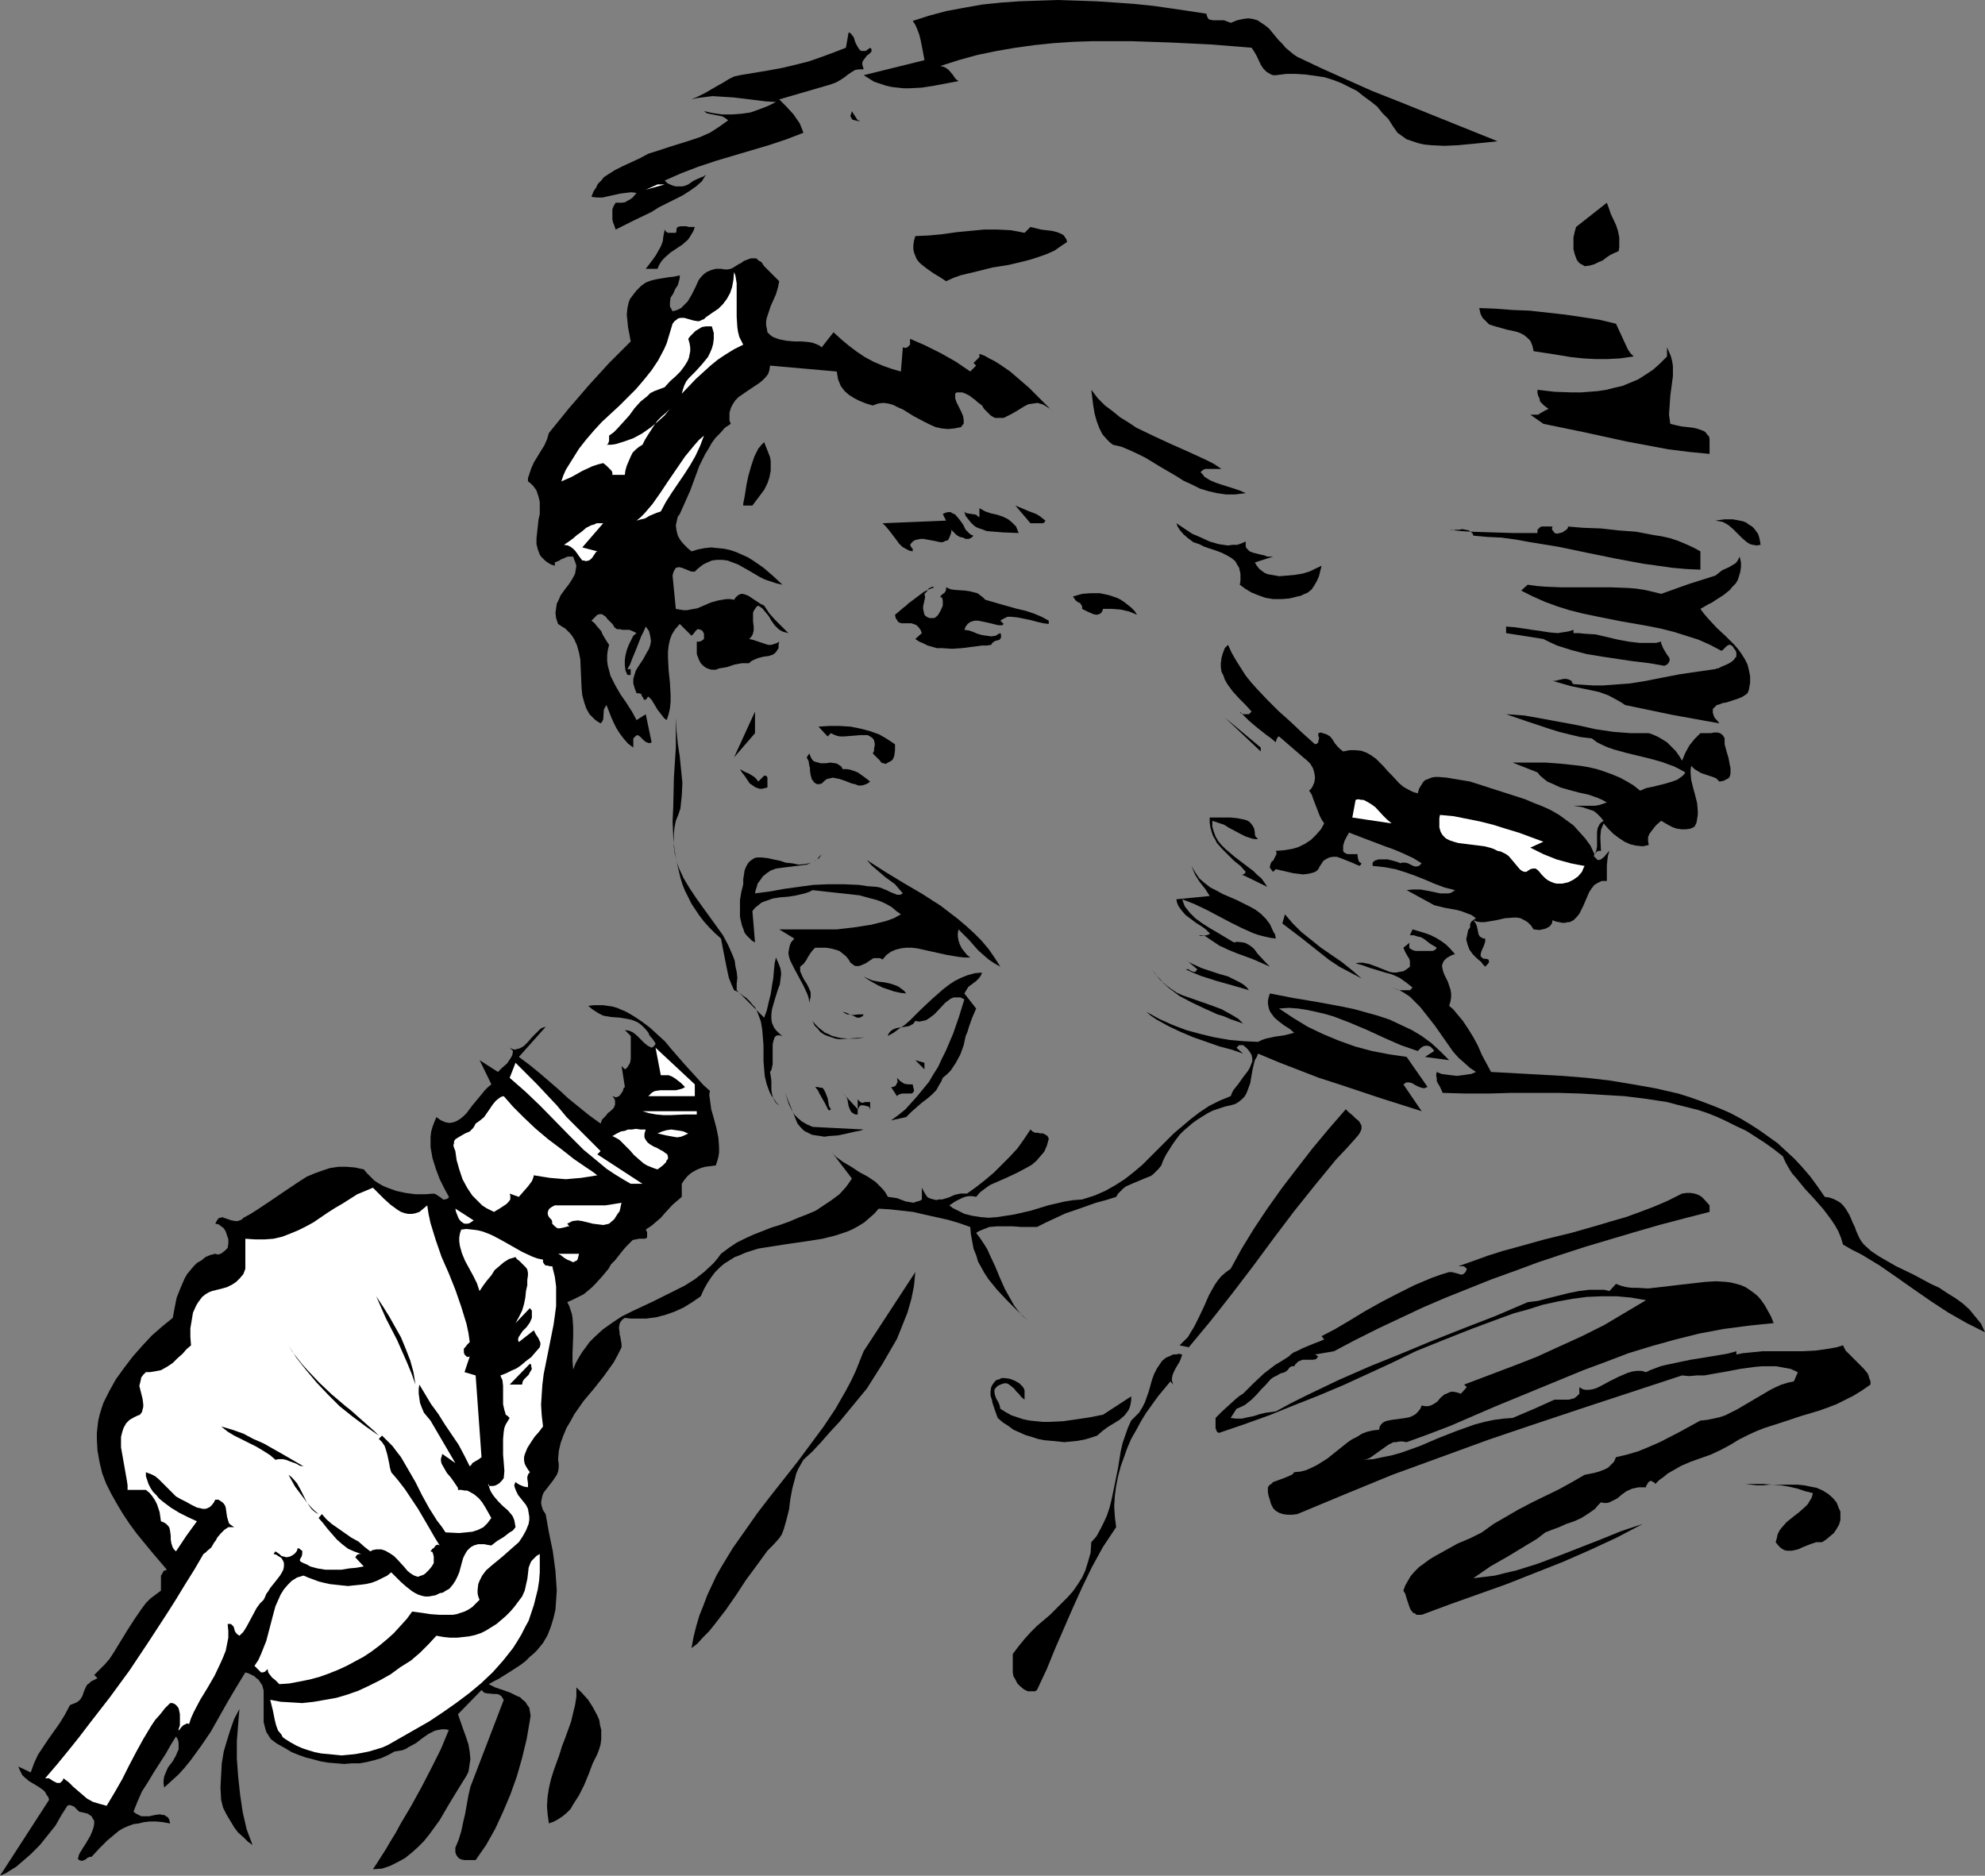 <?xml version="1.0" encoding="UTF-8" standalone="no"?>
<svg
   version="1.0"
   width="129.724mm"
   height="122.599mm"
   id="svg79"
   sodipodi:docname="Woman Singing 1.wmf"
   xmlns:inkscape="http://www.inkscape.org/namespaces/inkscape"
   xmlns:sodipodi="http://sodipodi.sourceforge.net/DTD/sodipodi-0.dtd"
   xmlns="http://www.w3.org/2000/svg"
   xmlns:svg="http://www.w3.org/2000/svg">
  <rect width="100%" height="100%" fill="#808080" stroke="none"/>
  <sodipodi:namedview
     id="namedview79"
     pagecolor="#ffffff"
     bordercolor="#000000"
     borderopacity="0.25"
     inkscape:showpageshadow="2"
     inkscape:pageopacity="0.0"
     inkscape:pagecheckerboard="0"
     inkscape:deskcolor="#d1d1d1"
     inkscape:document-units="mm" />
  <defs
     id="defs1">
    <pattern
       id="WMFhbasepattern"
       patternUnits="userSpaceOnUse"
       width="6"
       height="6"
       x="0"
       y="0" />
  </defs>
  <path
     style="fill:#000000;fill-opacity:1;fill-rule:evenodd;stroke:none"
     d="m 297.99,3.393 0.162,0.646 0.162,0.323 0.162,0.323 0.323,0.162 0.808,0.162 h 0.97 1.778 l 0.808,0.323 0.485,0.162 0.323,0.162 0.808,-0.323 0.808,-0.323 1.454,-0.323 1.293,-0.162 1.131,0.162 1.131,0.323 0.97,0.646 0.97,0.646 0.97,0.808 1.454,1.777 0.808,0.969 0.97,0.969 0.808,0.969 0.97,0.808 0.97,0.808 0.97,0.646 6.141,2.908 6.141,2.747 6.141,2.747 6.141,2.423 12.443,5.008 12.443,5.008 -3.07,0.323 -3.232,0.323 -3.394,0.323 -3.394,0.162 -3.394,-0.162 -1.616,-0.162 -1.454,-0.323 -1.454,-0.485 -1.454,-0.485 -1.131,-0.808 -1.131,-0.808 -1.131,-1.616 -1.131,-1.777 -1.454,-1.454 -1.293,-1.616 -1.616,-1.293 -1.778,-1.293 -1.616,-1.293 -1.939,-0.969 -1.939,-0.969 -2.101,-0.808 -2.101,-0.646 -2.262,-0.323 -2.262,-0.323 -2.424,-0.162 h -2.424 l -2.586,0.323 h -0.646 l -0.485,-0.162 -1.131,-0.646 -0.808,-0.808 -0.646,-0.969 -0.97,-2.1 -0.646,-1.131 -0.646,-0.969 -10.019,-0.808 -10.019,-0.485 -9.696,-0.323 h -4.848 -4.848 l -4.686,0.162 -4.848,0.323 -4.686,0.485 -4.686,0.646 -4.686,0.808 -4.686,0.969 -4.686,1.293 -4.525,1.454 0.808,0.162 0.646,0.323 0.646,0.485 0.97,1.131 0.323,0.485 0.485,0.646 0.646,0.485 -5.979,1.131 -3.07,0.485 -3.07,0.162 h -1.454 l -1.454,-0.162 -1.454,-0.162 -1.454,-0.323 -1.454,-0.485 -1.454,-0.485 -1.293,-0.808 -1.293,-0.808 15.029,-3.716 -0.485,-2.585 -0.485,-2.423 -0.323,-1.293 -0.485,-1.293 -0.485,-1.131 -0.646,-0.969 4.04,-1.293 4.202,-1.131 4.363,-0.808 4.525,-0.808 4.686,-0.485 4.525,-0.323 4.848,-0.162 L 261.307,0 l 4.848,0.162 4.686,0.162 4.848,0.323 4.525,0.323 4.686,0.485 4.525,0.646 4.363,0.646 z"
     id="path1" />
  <path
     style="fill:#000000;fill-opacity:1;fill-rule:evenodd;stroke:none"
     d="m 214.928,11.794 0.323,0.323 v 0.162 0.323 0.162 l -0.323,0.323 -0.162,0.162 -0.646,0.485 -0.485,0.646 -0.485,0.646 -0.162,0.485 v 0.485 l 0.162,0.485 0.162,0.646 h -0.485 -0.646 l -0.97,0.162 -0.808,0.485 -0.97,0.646 -0.808,0.646 -0.97,0.646 -1.131,0.646 -1.293,0.485 -12.766,3.716 1.778,1.777 1.778,1.939 0.646,0.969 0.808,1.131 0.485,1.131 0.485,1.293 -4.202,1.616 -4.363,1.454 -8.726,2.585 -4.363,1.293 -4.363,1.454 -4.202,1.616 -4.04,1.777 0.646,0.646 0.646,0.323 0.808,0.323 0.646,0.162 h 0.808 0.808 l 0.646,-0.162 0.808,-0.323 1.131,-0.808 0.97,-0.485 1.131,-0.485 0.485,-0.162 0.646,-0.485 -0.485,0.808 -0.485,0.808 -1.454,1.293 -1.616,1.131 -1.778,1.131 -1.939,0.969 -0.97,0.485 -0.97,0.485 -1.939,0.969 -1.778,1.131 -4.363,2.1 -4.525,2.262 -0.323,-0.969 -0.323,-0.808 -0.162,-0.808 v -0.808 -0.808 -0.808 l 0.323,-0.808 0.485,-0.808 h 0.808 0.808 l 0.808,-0.162 0.485,-0.323 0.646,-0.323 0.646,-0.485 0.97,-1.131 -1.293,-0.162 -1.454,0.162 -1.293,0.162 -1.454,0.323 -1.454,0.323 -1.454,0.323 h -1.454 l -1.293,-0.162 0.485,-1.293 0.646,-0.969 0.485,-0.969 0.808,-0.808 0.646,-0.808 0.97,-0.646 1.778,-1.131 1.939,-0.969 2.101,-0.969 2.101,-0.969 2.101,-1.131 2.586,-0.808 2.424,-0.808 5.171,-1.616 2.424,-0.808 2.586,-1.131 2.262,-1.454 1.131,-0.808 1.131,-0.808 -0.646,-0.485 -0.808,-0.485 -1.616,-0.323 -1.616,-0.323 -0.646,-0.162 -0.646,-0.485 2.262,0.485 2.262,0.323 h 2.424 l 2.262,-0.162 2.262,-0.323 2.262,-0.808 2.101,-0.808 1.939,-0.969 -2.586,-0.162 -2.586,-0.323 -5.333,-0.646 -2.586,-0.162 -2.586,-0.162 -2.586,0.323 -1.293,0.162 -1.293,0.323 1.778,-0.808 1.616,-0.808 3.07,-1.777 1.454,-0.808 1.293,-0.808 1.293,-0.646 1.454,-0.323 6.787,-1.131 3.555,-0.646 3.394,-0.808 3.232,-0.808 3.232,-1.131 3.07,-1.131 2.909,-1.131 0.646,-3.716 h 0.323 l 0.323,0.323 0.646,0.808 0.323,1.131 0.485,0.969 0.485,0.808 0.323,0.323 0.323,0.162 h 0.485 0.485 l 0.485,-0.323 z"
     id="path2" />
  <path
     style="fill:#000000;fill-opacity:1;fill-rule:evenodd;stroke:none"
     d="m 211.857,29.728 h 0.485 v 0.162 h -0.485 l -0.646,-0.162 -0.646,-0.162 -0.323,-0.485 -0.162,-0.323 v -0.323 l 0.162,-0.323 0.162,-0.646 z"
     id="path3" />
  <path
     style="fill:#ffffff;fill-opacity:1;fill-rule:evenodd;stroke:none"
     d="m 159.499,46.854 2.909,-1.293 h 1.778 z"
     id="path4" />
  <path
     style="fill:#000000;fill-opacity:1;fill-rule:evenodd;stroke:none"
     d="m 399.798,62.041 -1.131,0.485 -0.97,0.485 -0.97,0.646 -0.808,0.646 -1.131,0.485 -0.97,0.485 -1.131,0.323 -1.293,0.162 -0.485,-0.323 -0.646,-0.323 -0.485,-0.485 -0.323,-0.485 -0.485,-1.293 -0.323,-1.293 V 60.102 58.648 l 0.323,-1.454 0.323,-1.131 7.595,-5.978 0.485,1.293 0.485,1.454 1.293,2.747 0.485,1.454 0.323,1.616 v 1.616 0.808 z"
     id="path5" />
  <path
     style="fill:#000000;fill-opacity:1;fill-rule:evenodd;stroke:none"
     d="m 171.619,56.063 -0.323,0.969 -0.485,0.808 -0.485,0.808 -0.485,0.646 -1.293,1.131 -1.454,0.969 -1.454,0.969 -1.293,1.131 -0.646,0.646 -0.485,0.646 -0.485,0.808 -0.323,0.808 h -2.909 l 1.616,-2.1 0.808,-1.131 0.646,-1.131 0.646,-1.131 0.485,-1.293 0.162,-1.293 0.323,-1.616 0.162,0.323 0.323,0.323 0.323,0.162 h 0.485 0.808 0.646 l 0.162,-0.485 v -0.485 l 0.162,-0.323 0.162,-0.162 0.646,-0.162 h 0.646 0.808 l 0.646,0.162 h 0.808 z"
     id="path6" />
  <path
     style="fill:#000000;fill-opacity:1;fill-rule:evenodd;stroke:none"
     d="m 254.52,56.063 1.293,0.323 1.293,0.323 2.747,0.323 1.293,0.323 1.131,0.485 0.485,0.323 0.323,0.485 0.323,0.485 0.162,0.646 -1.454,0.969 -1.616,1.131 -1.778,0.808 -1.778,0.646 -1.939,0.646 -1.778,0.485 -4.04,0.969 -4.04,0.646 -3.878,0.969 -4.04,0.969 -1.778,0.646 -1.778,0.808 -1.454,-0.969 -1.616,-0.969 -1.616,-1.131 -1.454,-1.131 -0.646,-0.646 -0.485,-0.646 -0.323,-0.808 -0.323,-0.808 -0.162,-0.808 v -0.969 l 0.162,-1.131 0.323,-1.131 3.394,-0.162 3.394,-0.323 3.394,-0.485 3.394,-0.323 3.394,-0.323 h 3.394 l 3.232,0.162 1.778,0.323 1.616,0.323 z"
     id="path7" />
  <path
     style="fill:#000000;fill-opacity:1;fill-rule:evenodd;stroke:none"
     d="m 192.465,69.473 -0.162,0.808 -0.162,0.808 -0.485,1.616 -1.293,2.908 -0.485,1.454 -0.485,1.454 -0.162,0.808 v 0.969 l 0.162,0.808 0.162,0.969 0.646,0.646 0.646,0.485 0.808,0.323 0.97,0.323 1.616,0.323 1.939,0.162 h 1.778 l 1.778,0.162 0.97,0.162 0.808,0.323 0.808,0.323 0.646,0.485 2.909,-3.716 1.939,1.777 1.939,1.616 1.939,1.454 1.939,1.293 2.101,1.131 2.262,0.969 2.262,0.808 2.262,0.646 0.485,-5.978 0.646,0.162 0.485,-0.162 0.646,-0.646 v -1.454 l 3.717,1.616 3.878,1.939 3.717,2.1 3.555,2.423 1.454,-1.454 -0.646,-0.646 0.485,-0.485 0.485,-0.485 0.485,-0.485 v -0.323 -0.485 l 1.293,0.485 1.131,0.646 1.293,0.646 1.293,0.808 2.586,1.777 2.262,1.939 2.424,2.1 2.101,2.1 1.939,1.939 0.97,0.969 0.646,0.808 -0.485,-0.646 -0.808,-0.485 -0.485,-0.323 -0.646,-0.323 -0.646,-0.162 -0.485,-0.162 -1.131,0.162 -1.131,0.162 -0.97,0.485 -2.101,1.293 -1.131,0.646 -0.97,0.485 -0.97,0.485 h -1.131 -0.97 l -0.646,-0.323 -0.485,-0.323 -0.485,-0.485 -0.485,-0.485 -0.646,-0.646 -0.485,-0.808 -0.646,-0.485 -0.808,-0.646 -0.323,-0.323 -0.485,-0.323 -0.808,-0.646 -0.97,-0.485 -0.808,-0.323 h -0.97 -0.485 l -0.323,0.323 v 0.485 0.646 l 0.323,0.969 1.131,2.262 0.485,1.131 0.162,0.969 v 0.485 0.485 l -0.323,0.323 -0.323,0.485 -1.616,0.323 -1.616,0.162 -1.616,-0.162 -1.454,-0.323 -1.454,-0.646 -1.293,-0.646 -2.747,-1.454 -2.586,-1.616 -1.131,-0.485 -1.293,-0.646 -1.131,-0.323 -1.293,-0.162 -1.293,0.162 -1.293,0.485 -1.616,-0.485 -1.616,-0.646 -1.293,-0.646 -1.293,-0.808 -1.131,-0.969 -0.485,-0.646 -0.485,-0.646 -0.323,-0.808 -0.323,-0.808 -0.162,-0.969 -0.162,-0.969 -16.483,-1.454 -0.162,1.131 -0.323,0.969 -0.646,0.808 -0.808,0.808 -0.808,0.646 -0.97,0.646 -1.939,1.293 -2.101,1.454 -0.808,0.808 -0.646,0.969 -0.485,0.969 -0.323,1.131 v 1.293 0.646 l 0.323,0.808 -1.454,0.969 -1.131,1.293 -1.131,1.131 -0.97,1.293 -0.808,1.454 -0.808,1.293 -1.454,2.908 -1.131,3.07 -1.131,3.07 -1.293,2.908 -1.293,2.908 -0.485,0.646 -0.162,0.646 -0.162,0.808 -0.162,0.646 0.162,1.293 0.323,1.293 0.646,1.131 0.808,0.969 0.97,0.969 0.97,0.808 1.616,-0.485 1.616,-0.323 1.616,-0.162 1.616,0.162 1.616,0.162 1.454,0.323 1.454,0.485 1.454,0.646 1.454,0.646 1.293,0.808 2.586,1.777 2.424,2.1 2.262,2.1 -1.454,-0.323 -1.454,-0.485 -1.454,-0.485 -1.293,-0.646 -2.747,-1.616 -2.586,-1.454 -1.293,-0.485 -1.293,-0.485 -1.293,-0.162 h -1.293 l -1.293,0.162 -1.454,0.646 -0.646,0.323 -0.646,0.485 -0.808,0.646 -0.646,0.646 h -0.808 l -0.808,-0.323 -1.616,-0.646 -0.808,-0.162 -0.323,0.162 h -0.323 l -0.162,0.323 -0.323,0.485 -0.162,0.485 -0.162,0.646 0.808,8.24 0.97,0.162 0.97,0.162 h 0.808 l 0.808,-0.162 1.778,-0.323 3.394,-1.454 1.778,-0.485 0.97,-0.162 0.97,-0.162 h 0.97 l 0.97,0.162 0.323,-0.485 0.485,-0.485 0.485,-0.323 0.485,-0.162 h 0.323 l 0.646,0.162 0.808,0.323 0.97,0.646 0.97,0.646 0.97,0.646 0.97,0.485 0.646,0.969 0.646,0.969 1.454,1.616 3.232,3.231 -0.646,-0.162 -0.646,-0.162 -0.646,-0.323 -0.485,-0.323 -0.97,-0.969 -0.808,-1.131 -0.646,-1.131 -0.808,-0.969 -0.808,-0.969 -0.97,-0.646 -0.485,0.323 -0.323,0.485 -0.323,0.485 -0.162,0.485 v 0.969 1.131 l 0.162,1.293 v 0.969 l -0.162,0.646 -0.162,0.485 -0.323,0.485 -0.485,0.485 0.808,0.162 0.97,0.323 1.939,0.646 0.97,0.323 h 0.808 l 0.97,-0.323 0.485,-0.162 0.485,-0.323 -0.162,0.808 v 0.808 l -0.323,0.485 -0.323,0.485 -0.323,0.323 -0.485,0.323 -0.97,0.323 -1.293,0.162 -1.293,0.323 -1.131,0.485 -0.646,0.323 -0.485,0.485 h -0.97 -0.808 l -1.778,0.323 -1.939,0.646 -1.939,0.323 -0.808,0.323 h -0.97 l -0.646,-0.162 -0.808,-0.323 -0.646,-0.485 -0.646,-0.646 -0.485,-0.969 -0.485,-1.293 v -3.07 h 0.646 l 0.485,-0.162 0.646,-0.485 v -1.293 l -0.323,-0.646 -0.162,-0.162 -0.323,-0.162 -0.485,-0.162 h -0.323 l -0.485,0.485 -0.485,0.646 -0.485,0.485 -2.909,-2.908 -1.131,1.293 -0.808,1.293 -0.485,1.293 -0.323,1.454 -0.162,1.454 v 1.616 l 0.162,3.07 0.323,3.07 0.162,3.07 v 1.616 l -0.162,1.616 -0.323,1.454 -0.485,1.454 -0.646,-0.485 -0.485,-0.646 -1.131,-1.454 -0.97,-1.616 -0.485,-0.808 -0.808,-0.808 -0.323,0.323 -0.162,0.323 -0.323,0.162 h -0.162 l -0.162,-0.162 -0.162,-0.323 -0.323,-0.485 -0.162,-0.485 -0.485,-0.162 h -0.323 -0.323 l -0.485,-1.293 -0.323,-1.131 v -1.131 l 0.323,-1.131 0.323,-0.969 0.485,-0.808 1.293,-1.939 0.97,-1.777 0.485,-0.808 0.323,-0.969 0.162,-0.969 -0.162,-1.131 -0.323,-1.293 -0.323,-0.485 -0.485,-0.646 -0.485,1.131 -0.646,1.293 -1.131,2.908 -1.131,2.747 -0.485,1.293 -0.646,1.131 h 0.808 v 1.454 h -0.808 l -0.485,-1.131 -0.162,-1.293 v -1.293 l 0.162,-1.131 0.323,-1.293 0.485,-1.293 1.131,-2.262 0.808,-0.646 -0.97,-0.485 -0.808,-0.323 h -0.808 -0.808 l -0.808,-0.162 h -0.646 l -0.646,-0.485 -0.162,-0.323 -0.323,-0.485 -0.323,-0.323 -0.97,-0.969 -0.323,-0.485 -0.485,-0.323 -0.485,-0.323 h -0.485 l -0.646,0.162 -1.454,1.454 0.808,0.646 0.485,0.646 1.131,1.293 0.323,0.808 0.485,0.808 0.485,0.808 0.646,0.969 -0.323,1.293 -0.162,1.293 v 1.293 l 0.162,1.293 0.323,1.131 0.323,1.293 1.131,2.262 1.293,2.262 1.454,2.1 1.454,2.262 1.131,2.1 2.262,-1.454 1.454,6.947 -0.323,0.162 h -0.485 l -0.323,-0.162 h -0.162 l -0.646,-0.485 -0.485,-0.485 -0.485,-0.485 -0.485,-0.323 h -0.162 l -0.323,0.162 -0.323,0.323 -0.323,0.323 v 2.262 l -1.293,-0.969 -1.131,-1.293 -0.97,-1.293 -0.808,-1.293 -0.646,-1.293 -0.646,-1.454 -1.131,-2.908 -0.323,0.485 -0.323,0.646 -0.162,2.423 -0.323,0.646 -0.323,0.323 -0.808,-0.485 -0.646,-0.485 -0.646,-0.646 -0.646,-0.646 -0.808,-1.454 -0.485,-1.454 -0.485,-1.777 -0.162,-1.616 -0.162,-3.554 -0.162,-3.716 -0.323,-1.616 -0.485,-1.777 -0.646,-1.454 -0.485,-0.808 -0.485,-0.646 -0.646,-0.646 -0.646,-0.646 -0.808,-0.485 -0.97,-0.646 -0.485,-1.454 -0.162,-1.293 0.162,-1.131 0.162,-1.131 0.485,-0.969 0.485,-1.131 1.293,-1.777 0.646,-0.808 0.646,-0.969 0.485,-0.808 0.485,-0.969 0.162,-0.969 0.162,-0.969 -0.323,-0.969 -0.485,-1.293 h -0.646 -0.646 l -0.485,0.162 -0.646,0.323 -0.485,0.162 -0.485,0.323 -1.131,0.485 v 0.808 l -0.97,-0.323 -0.808,-0.485 -0.646,-0.485 -0.485,-0.485 -0.485,-0.485 -0.323,-0.485 -0.485,-1.293 -0.323,-1.293 v -1.454 l 0.162,-1.454 0.162,-1.454 0.162,-1.616 0.323,-1.454 v -1.454 -1.616 l -0.323,-1.293 -0.485,-1.454 -0.323,-0.485 -0.485,-0.646 -0.646,-0.646 -0.646,-0.485 v -0.808 l 0.323,-0.969 0.485,-1.454 0.646,-1.454 1.778,-2.908 0.808,-1.293 0.646,-1.454 0.485,-1.616 4.848,-5.978 5.01,-5.816 5.01,-5.493 5.333,-5.332 -0.323,-1.777 -0.323,-1.616 -0.162,-1.616 -0.162,-1.616 0.162,-1.616 0.323,-1.454 0.323,-0.808 0.485,-0.646 0.485,-0.646 0.646,-0.808 0.646,-0.646 0.485,-0.485 1.131,-0.808 1.293,-0.485 1.293,-0.323 2.909,-0.485 1.454,-0.162 1.454,-0.323 v 0.646 l -0.162,0.646 -0.323,1.131 -0.646,0.969 -0.485,1.131 -0.646,0.969 -0.162,1.131 v 0.485 0.646 l 0.323,0.485 0.323,0.646 1.131,-0.323 0.97,-0.485 0.808,-0.808 0.808,-0.808 0.485,-0.808 0.485,-0.808 0.485,-0.969 0.485,-0.969 0.808,-1.777 0.646,-0.808 0.646,-0.646 0.646,-0.485 1.131,-0.485 1.131,-0.323 h 1.293 l 0.97,0.162 h 0.646 l 0.808,-0.162 0.646,-0.323 1.293,-0.808 0.646,-0.323 0.646,-0.485 1.293,-0.485 0.485,-0.162 h 0.646 0.646 l 0.485,0.485 0.808,0.485 0.646,0.969 z"
     id="path8" />
  <path
     style="fill:#ffffff;fill-opacity:1;fill-rule:evenodd;stroke:none"
     d="m 183.577,85.144 -2.262,1.131 -2.101,1.293 -1.939,1.293 -1.778,1.454 -1.778,1.616 -1.778,1.616 -3.555,3.716 0.323,-1.131 0.323,-0.969 0.485,-0.969 0.646,-0.808 1.616,-1.616 1.616,-1.777 1.454,-1.777 0.485,-0.969 0.485,-1.131 0.323,-1.131 0.162,-1.293 v -1.454 l -0.485,-1.616 h -0.646 -0.808 l -0.97,0.162 -0.808,0.485 -0.808,0.485 -0.646,0.646 -0.646,0.646 -0.485,0.646 0.323,1.131 0.162,0.969 v 0.969 l -0.162,0.808 -0.162,0.808 -0.323,0.808 -0.808,1.293 -0.97,1.293 -1.293,1.293 -1.293,1.131 -1.293,1.454 -1.293,0.485 -1.293,0.485 -0.97,0.485 -0.808,0.808 -1.616,1.293 -1.454,1.616 -1.293,1.777 -1.454,1.616 -1.616,1.777 -0.808,0.808 -1.131,0.808 v 1.293 l -0.162,0.485 -0.162,0.323 -0.323,0.162 h 1.131 l 1.131,-0.162 2.101,-0.646 2.262,-0.808 2.101,-1.131 2.101,-1.454 1.778,-1.454 1.778,-1.616 1.293,-1.616 -0.97,0.969 -1.131,0.969 -0.97,0.969 -0.808,1.131 -1.454,2.262 -0.808,1.293 -0.646,1.293 -0.808,0.485 -0.808,0.646 -0.808,0.808 -0.485,0.969 -0.485,1.131 -0.485,1.131 -0.323,1.131 -0.162,1.131 h -3.07 v -0.485 l -0.162,-0.485 -0.646,-0.646 -0.646,-0.646 -0.808,-0.646 -1.293,0.323 -1.454,0.485 -2.424,1.131 -2.586,1.454 -2.586,1.131 0.485,-1.454 0.646,-1.454 1.616,-2.585 1.616,-2.585 1.778,-2.262 1.939,-2.262 1.939,-2.1 4.363,-4.039 4.04,-4.039 1.939,-2.262 1.939,-2.423 1.616,-2.423 1.454,-2.747 0.646,-1.454 0.485,-1.616 0.485,-1.616 0.485,-1.616 0.485,-0.646 0.485,-0.323 0.323,-0.323 0.646,-0.162 h 0.97 l 2.262,0.646 0.97,0.162 h 0.485 l 0.646,-0.323 0.485,-0.162 0.485,-0.485 1.616,-1.131 1.454,-0.969 1.131,-1.131 0.97,-1.293 0.808,-1.454 0.485,-1.454 0.323,-1.777 0.162,-1.939 0.323,0.808 0.162,0.969 0.162,0.969 v 0.969 7.27 l 0.162,2.585 0.162,1.131 0.323,1.293 0.485,0.969 z"
     id="path9" />
  <path
     style="fill:#000000;fill-opacity:1;fill-rule:evenodd;stroke:none"
     d="m 399.152,79.974 0.97,2.1 0.97,2.1 0.97,2.1 0.646,0.969 0.808,0.808 -3.394,0.485 -3.07,0.162 h -3.07 l -2.909,-0.162 -3.07,-0.323 -2.909,-0.485 -3.07,-0.485 -3.232,-0.485 -0.162,-0.808 -0.162,-0.646 -0.485,-1.131 -0.808,-0.808 -0.808,-0.646 -0.97,-0.485 -0.97,-0.323 -2.262,-0.485 -2.262,-0.646 -1.131,-0.323 -0.97,-0.323 -0.808,-0.808 -0.808,-0.808 -0.485,-0.969 -0.162,-0.646 -0.162,-0.808 4.04,0.162 4.202,0.323 4.202,0.162 4.363,0.485 4.363,0.485 4.363,0.646 4.202,0.646 z"
     id="path10" />
  <path
     style="fill:#000000;fill-opacity:1;fill-rule:evenodd;stroke:none"
     d="m 412.564,104.694 1.293,0.323 1.454,0.323 2.909,0.323 1.293,0.323 1.293,0.485 0.485,0.323 0.323,0.485 0.485,0.485 0.162,0.646 v 3.716 l -5.01,-0.485 -5.171,-0.646 -5.171,-0.969 -5.171,-0.969 -10.342,-2.262 -10.181,-2.1 v 0 l -3.232,-2.262 h 0.646 0.646 0.646 l 0.485,-0.323 1.131,-0.646 0.97,-0.485 -0.485,-0.323 -0.646,-0.485 -0.485,-0.485 -0.485,-0.485 -0.162,-0.808 -0.323,-0.646 -0.162,-0.646 v -0.808 l 4.202,0.485 4.363,0.162 h 2.101 l 2.101,-0.162 2.101,-0.162 2.101,-0.323 1.939,-0.485 2.101,-0.485 1.939,-0.808 1.939,-0.808 1.778,-1.131 1.939,-1.293 1.616,-1.454 1.778,-1.777 V 85.791 l 0.485,1.131 0.485,1.131 0.323,1.293 0.162,1.131 v 2.423 l -0.323,2.423 -0.323,2.423 -0.162,2.423 -0.162,2.262 0.162,1.131 z"
     id="path11" />
  <path
     style="fill:#000000;fill-opacity:1;fill-rule:evenodd;stroke:none"
     d="m 301.707,115.842 h -1.293 -1.454 -0.808 -0.485 l -0.646,0.323 -0.485,0.485 0.485,0.485 0.485,0.646 1.293,0.808 1.454,0.646 1.454,0.485 3.07,0.969 1.454,0.485 1.454,0.646 -1.293,0.162 -1.293,0.162 h -2.262 l -2.262,-0.323 -2.101,-0.485 -2.101,-0.646 -1.939,-0.969 -2.101,-0.969 -1.778,-1.131 -3.878,-2.262 -3.717,-2.262 -1.939,-0.969 -2.101,-0.969 -1.939,-0.808 -2.101,-0.485 -0.808,-0.646 -0.646,-0.646 -1.131,-1.293 -0.808,-1.616 -0.646,-1.777 -0.485,-1.777 -0.323,-1.939 -0.485,-3.878 1.616,2.1 1.778,1.777 1.939,1.454 1.778,1.454 2.101,1.293 1.939,1.293 4.363,2.1 4.202,1.939 4.363,1.939 4.202,1.939 1.939,0.969 z"
     id="path12" />
  <path
     style="fill:#ffffff;fill-opacity:1;fill-rule:evenodd;stroke:none"
     d="m 163.216,126.343 -0.97,0.323 -0.808,0.323 -1.131,0.485 -0.485,0.323 -0.646,0.323 -0.808,0.162 -1.131,0.323 0.97,-0.808 0.97,-0.969 0.97,-1.131 0.97,-1.131 1.939,-2.747 1.939,-2.908 2.101,-3.07 2.101,-3.07 2.262,-2.747 1.131,-1.293 1.293,-1.131 -0.485,1.293 -0.485,1.293 -1.131,2.423 -1.293,2.262 -1.454,2.262 -3.07,4.524 -1.454,2.262 z"
     id="path13" />
  <path
     style="fill:#000000;fill-opacity:1;fill-rule:evenodd;stroke:none"
     d="m 190.203,112.933 0.162,0.969 v 0.808 1.616 l -0.323,1.616 -0.485,1.454 -0.808,1.616 -0.97,1.293 -1.939,2.585 h -2.262 v -0.485 l 0.162,-0.808 0.162,-0.808 0.162,-0.969 0.323,-2.1 0.485,-2.262 0.646,-2.262 0.808,-2.423 0.485,-0.969 0.485,-0.969 0.808,-0.969 0.646,-0.646 z"
     id="path14" />
  <path
     style="fill:#000000;fill-opacity:1;fill-rule:evenodd;stroke:none"
     d="m 258.237,128.605 -0.323,0.485 -0.323,0.162 h -0.485 -0.97 -0.485 -1.131 l -3.717,-4.362 1.939,0.808 1.131,0.485 2.101,0.808 0.808,0.485 0.808,0.646 z"
     id="path15" />
  <path
     style="fill:#000000;fill-opacity:1;fill-rule:evenodd;stroke:none"
     d="m 251.611,131.675 -3.878,-0.162 -2.101,-0.162 -1.939,-0.162 -0.808,-0.323 -0.97,-0.323 -0.808,-0.323 -0.646,-0.485 -0.646,-0.646 -0.646,-0.808 -0.646,-0.808 -0.323,-1.131 0.323,0.323 0.485,0.162 1.131,0.162 0.97,0.162 0.323,0.323 0.485,0.323 v -2.262 l 1.454,0.808 1.454,0.485 1.454,0.323 1.454,0.485 1.293,0.646 0.97,0.808 0.485,0.485 0.485,0.485 0.323,0.808 z"
     id="path16" />
  <path
     style="fill:#000000;fill-opacity:1;fill-rule:evenodd;stroke:none"
     d="m 240.461,132.321 -0.485,0.485 -0.646,0.323 h -0.808 l -0.646,-0.323 -0.808,-0.162 -0.808,-0.485 -0.646,-0.646 -0.646,-0.646 v 0.646 l -0.162,0.485 -0.323,0.808 -0.323,0.646 -0.646,0.162 -0.646,0.323 h -0.646 l -1.454,-0.323 -1.778,-0.323 -0.808,-0.162 h -0.808 l -0.808,0.162 -0.646,0.162 -0.646,0.485 -0.485,0.646 0.162,0.323 0.162,0.323 0.323,0.323 v 0.646 l -0.808,-0.162 -0.646,-0.323 -1.131,-0.646 -0.808,-0.808 -0.808,-1.131 -1.616,-2.1 -0.808,-0.969 -0.808,-0.808 15.675,-0.646 -0.808,-1.616 0.646,-0.323 0.646,-0.162 h 0.646 l 0.485,0.323 0.485,0.162 0.485,0.485 0.808,0.969 0.808,1.131 0.646,1.293 0.97,0.969 0.485,0.323 z"
     id="path17" />
  <path
     style="fill:#000000;fill-opacity:1;fill-rule:evenodd;stroke:none"
     d="m 434.865,134.583 -0.97,0.162 -0.97,-0.162 -0.646,-0.162 -0.808,-0.485 -1.131,-0.969 -1.131,-1.131 -1.131,-1.131 -1.131,-0.969 -0.808,-0.485 -0.646,-0.323 -0.808,-0.162 -0.97,-0.162 2.262,-0.323 h 1.939 l 0.97,0.162 0.808,0.162 0.808,0.162 0.808,0.323 0.646,0.485 0.808,0.485 0.485,0.485 0.485,0.646 0.485,0.646 0.323,0.969 0.162,0.808 z"
     id="path18" />
  <path
     style="fill:#ffffff;fill-opacity:1;fill-rule:evenodd;stroke:none"
     d="m 143.824,135.229 3.717,0.969 -0.323,0.162 -0.323,0.485 -0.646,0.969 -0.323,0.323 -0.485,0.323 -0.808,0.162 -0.323,-0.162 h -0.485 l -0.97,-1.293 -0.323,-0.485 -0.485,-0.646 -0.485,-0.485 -0.646,-0.485 -0.646,-0.323 -0.97,-0.162 0.97,-0.646 1.131,-0.808 1.131,-0.969 1.131,-0.808 1.131,-0.969 1.293,-0.646 0.646,-0.162 0.646,-0.323 h 0.808 0.808 z"
     id="path19" />
  <path
     style="fill:#000000;fill-opacity:1;fill-rule:evenodd;stroke:none"
     d="m 307.686,133.775 v 0.646 0.485 l 0.162,0.485 0.323,0.323 0.485,0.485 0.808,0.323 1.939,0.485 0.808,0.162 0.808,0.323 h 1.454 l -4.525,1.454 0.485,0.808 0.646,0.808 0.646,0.485 0.646,0.485 0.808,0.323 0.97,0.162 1.778,0.323 2.101,-0.162 1.778,-0.162 1.939,-0.323 1.616,-0.485 3.07,-1.454 -0.646,2.585 -0.485,1.131 -0.646,1.131 -0.646,0.969 -0.97,0.808 -1.131,0.485 -0.646,0.323 -0.808,0.162 -1.939,0.485 -1.939,0.162 h -2.101 l -1.939,-0.323 -1.778,-0.646 -1.616,-0.646 -1.616,-0.969 -1.293,-0.969 0.162,-0.969 v -0.969 -0.808 l -0.162,-0.646 -0.162,-0.808 -0.323,-0.485 -0.646,-1.131 -0.97,-0.808 -1.131,-0.646 -1.293,-0.646 -1.293,-0.485 -1.454,-0.485 -1.454,-0.485 -1.293,-0.646 -1.454,-0.485 -1.293,-0.969 -1.131,-0.969 -0.97,-1.131 -0.485,-0.808 -0.323,-0.808 1.939,1.293 1.939,1.293 2.262,0.969 2.101,0.969 2.262,0.646 1.131,0.162 1.131,0.162 1.131,-0.162 h 1.131 l 0.97,-0.323 z"
     id="path20" />
  <path
     style="fill:#000000;fill-opacity:1;fill-rule:evenodd;stroke:none"
     d="m 383.476,130.059 -0.162,0.485 0.162,0.485 0.323,0.323 0.162,0.323 0.646,0.162 0.646,-0.162 0.646,-0.162 0.485,-0.323 0.485,-0.323 0.323,-0.323 0.162,-0.323 -0.162,-0.162 3.878,0.323 4.363,0.162 4.363,0.485 4.363,0.323 4.202,0.808 2.101,0.323 2.101,0.485 1.939,0.646 1.939,0.808 1.778,0.808 1.778,0.969 v 4.524 l -3.555,-0.162 -3.555,-0.323 -3.394,-0.485 -3.555,-0.485 -6.949,-1.293 -7.11,-1.454 -6.949,-1.454 -6.949,-1.131 -3.555,-0.646 -3.555,-0.485 -3.394,-0.162 -3.555,-0.323 -0.162,-0.485 -0.323,-0.323 -0.646,-0.485 -0.808,-0.162 -0.808,-0.162 -0.808,0.162 h -0.808 l -0.808,0.162 -0.808,-0.162 2.909,0.323 2.586,0.162 5.171,0.162 5.333,0.162 h 5.818 v -0.808 l 0.323,-0.323 0.323,-0.323 0.485,-0.162 z"
     id="path21" />
  <path
     style="fill:#000000;fill-opacity:1;fill-rule:evenodd;stroke:none"
     d="m 419.998,150.416 0.97,1.293 0.97,1.131 2.101,2.262 2.262,2.1 2.101,2.1 0.97,1.131 0.808,1.131 0.808,1.293 0.646,1.293 0.323,1.293 0.323,1.616 v 1.616 l -0.323,1.777 -0.323,0.808 -0.646,0.485 -0.808,0.485 -0.808,0.323 -1.939,0.646 -0.97,0.323 -0.97,0.162 -0.808,0.323 -0.646,0.162 -0.485,0.485 -0.485,0.485 v 0.646 0.323 l 0.162,0.485 0.162,0.485 0.323,0.485 0.485,0.485 0.485,0.646 -11.635,-2.1 -11.635,-2.423 -0.97,-0.646 -1.131,-0.646 -2.101,-1.131 -2.262,-0.808 -2.262,-0.485 -4.686,-0.969 -2.262,-0.646 -2.262,-0.646 h 0.646 l 0.646,-0.162 1.454,-0.323 h 0.646 l 0.646,0.162 0.646,0.323 0.162,0.485 0.323,0.323 2.424,0.162 2.424,0.162 h 2.424 l 2.262,-0.162 4.363,-0.323 4.04,-0.646 4.04,-0.808 4.202,-0.808 4.363,-0.646 2.262,-0.323 2.262,-0.323 0.323,-0.162 h 0.323 l 0.97,-0.485 1.131,-0.485 0.97,-0.485 0.808,-0.646 0.323,-0.485 0.323,-0.323 v -0.485 -0.485 l -0.162,-0.485 -0.485,-0.646 -0.162,-0.323 -0.162,-0.162 -0.485,-0.323 h -0.485 l -0.485,0.323 -0.646,0.646 -0.323,0.323 -0.323,0.162 -2.747,-1.454 -2.909,-1.293 -3.07,-0.969 -3.07,-0.969 -3.232,-0.808 -3.232,-0.646 -6.464,-1.131 -6.464,-1.293 -3.07,-0.646 -3.232,-0.808 -3.07,-0.969 -3.07,-1.131 -2.909,-1.293 -2.909,-1.454 1.616,-1.454 2.262,0.323 2.101,0.162 4.04,0.162 h 12.282 l 4.202,0.162 1.939,0.162 2.101,0.323 2.101,0.485 1.939,0.485 6.787,-2.423 6.626,-2.1 0.808,-0.646 0.808,-0.646 1.778,-0.808 0.808,-0.485 0.808,-0.485 0.485,-0.646 0.485,-0.969 0.323,1.454 v 1.131 l -0.162,1.131 -0.323,1.131 -0.323,0.969 -0.485,0.808 -0.808,0.808 -0.646,0.808 -1.616,1.293 -1.778,1.131 -0.97,0.646 -0.97,0.485 z"
     id="path22" />
  <path
     style="fill:#000000;fill-opacity:1;fill-rule:evenodd;stroke:none"
     d="m 230.765,145.085 -0.485,-0.162 -0.323,0.162 -0.323,0.162 -0.323,0.162 -0.323,0.646 -0.646,0.646 0.162,0.808 -0.162,0.808 -0.323,1.454 v 0.646 l 0.162,0.808 0.162,0.646 0.323,0.323 0.485,0.323 0.485,0.162 h 0.323 0.808 l 0.485,-0.323 0.485,-0.485 0.646,-1.131 0.485,-1.131 v -1.293 l -0.162,-0.646 -0.323,-0.162 -0.162,-0.162 0.485,-0.485 0.646,-0.485 0.162,-0.323 0.162,-0.162 v -0.485 -0.323 l 1.131,0.485 1.131,0.162 2.424,0.162 1.131,0.162 1.293,0.323 0.646,0.162 0.646,0.485 0.646,0.485 0.646,0.646 3.878,1.131 4.04,1.131 2.101,0.485 1.939,0.646 1.939,0.808 1.778,0.969 v 0.808 l -1.293,-0.162 -1.454,-0.323 -1.778,-0.485 -1.616,-0.323 -1.616,-0.323 -1.616,-0.162 h -0.808 l -0.646,0.323 -0.646,0.323 -0.485,0.323 0.808,0.808 -0.323,0.323 h -0.485 -0.485 l -0.646,-0.162 -1.293,-0.323 -1.454,-0.323 -1.616,-0.323 h -0.808 l -0.646,0.162 -0.485,0.162 -0.646,0.485 -0.485,0.646 -0.323,0.808 1.131,0.162 0.97,0.323 1.131,0.485 1.131,0.323 1.131,0.162 1.131,0.162 1.131,-0.162 0.485,-0.323 0.646,-0.323 0.162,0.323 v 0.323 0.323 0.162 l -0.323,0.485 -0.485,0.162 -0.646,0.162 -0.485,0.323 -0.323,0.323 -0.162,0.323 -1.131,0.162 h -1.131 l -2.424,0.323 -2.586,0.323 -2.424,0.162 -2.424,-0.162 h -1.293 l -1.131,-0.323 -1.131,-0.323 -0.97,-0.485 -1.131,-0.485 -0.97,-0.646 1.616,-1.454 -0.323,-0.808 -0.485,-0.646 -0.485,-0.485 -0.323,-0.162 -0.485,-0.162 -0.485,-0.162 h -1.939 -0.485 l -0.485,-0.162 -0.323,-0.162 -0.323,-0.485 -0.323,-0.485 -0.162,-0.808 0.97,-0.808 1.131,-0.969 0.646,-0.485 0.485,-0.485 2.586,-1.939 1.293,-0.969 1.293,-0.646 z"
     id="path23" />
  <path
     style="fill:#000000;fill-opacity:1;fill-rule:evenodd;stroke:none"
     d="m 280.86,151.87 -1.939,-0.808 -2.101,-0.485 -2.101,-0.162 h -2.262 l -0.162,0.485 -0.162,0.323 -0.323,0.323 -0.323,0.162 -0.646,0.162 -0.808,-0.162 -1.454,-0.646 -0.646,-0.323 -0.323,-0.162 -0.323,-0.162 v -0.646 l -0.323,-0.485 -0.162,-0.323 -0.485,-0.162 -0.646,-0.485 -0.323,-0.485 -0.323,-0.485 2.262,-0.646 2.101,-0.162 h 2.262 l 2.262,0.485 0.97,0.323 0.97,0.323 0.97,0.485 0.97,0.646 0.808,0.646 0.808,0.646 0.808,0.808 z"
     id="path24" />
  <path
     style="fill:#000000;fill-opacity:1;fill-rule:evenodd;stroke:none"
     d="m 388.648,155.586 v 0.808 h 1.293 l 1.454,0.162 2.747,0.162 2.747,0.646 2.747,0.646 2.586,0.485 2.747,0.323 h 1.293 1.293 1.454 l 1.293,-0.323 v 0.485 l 0.162,0.323 0.323,0.808 0.485,0.808 0.485,0.808 0.485,0.646 0.162,0.485 v 0.323 l -0.162,0.323 -0.162,0.323 -0.323,0.323 -0.646,0.323 -3.717,-0.646 -4.04,-0.485 -7.595,-1.131 -3.878,-0.646 -3.717,-0.969 -3.555,-1.131 -1.778,-0.808 -1.616,-0.808 -9.211,-1.454 v -1.616 l 2.101,0.162 2.262,0.323 2.101,0.323 2.262,0.323 2.101,0.323 1.939,0.162 0.97,-0.162 1.131,-0.162 0.808,-0.162 z"
     id="path25" />
  <path
     style="fill:#ffffff;fill-opacity:1;fill-rule:evenodd;stroke:none"
     d="m 227.694,157.04 h 6.787 z"
     id="path26" />
  <path
     style="fill:#000000;fill-opacity:1;fill-rule:evenodd;stroke:none"
     d="m 324.816,183.86 0.485,-0.162 0.323,-0.323 v -0.323 l 0.162,-0.485 v -0.323 l -0.162,-0.485 v -0.646 l 0.646,-0.162 0.485,0.162 0.97,0.323 0.808,0.485 0.646,0.808 0.485,0.808 0.646,0.808 0.646,0.646 0.808,0.646 0.808,-0.162 0.808,-0.162 h 1.454 l 1.454,0.162 1.293,0.485 1.131,0.646 1.131,0.808 0.97,0.969 0.97,0.969 0.97,1.131 0.97,0.969 1.939,2.1 0.97,0.808 1.131,0.646 1.293,0.646 1.131,0.323 0.323,-1.131 0.485,-0.808 0.485,-0.808 0.485,-0.485 0.808,-0.323 0.808,-0.323 0.808,-0.162 h 0.97 l 1.939,0.162 1.939,0.323 1.939,0.323 1.939,0.323 4.525,1.454 4.525,1.454 4.525,1.454 2.262,0.969 2.101,0.808 2.101,0.969 1.939,1.131 1.778,1.293 1.778,1.293 1.454,1.616 1.454,1.616 1.293,1.777 0.97,2.1 0.323,-0.485 0.162,-0.485 0.162,-0.969 v -3.554 l 0.162,-0.969 0.323,-0.646 0.162,-0.323 0.485,-0.485 0.485,-0.323 -0.808,-0.969 -0.808,-0.808 -0.808,-0.646 -0.97,-0.323 -0.97,-0.323 -0.97,-0.323 -2.101,-0.323 h 2.101 1.131 0.97 1.131 l 0.97,-0.162 0.97,-0.323 0.97,-0.323 -1.131,-0.646 -1.131,-0.485 -2.262,-0.808 -2.262,-0.485 -2.424,-0.646 -2.262,-0.646 -2.101,-0.969 -1.131,-0.485 -0.808,-0.646 -0.97,-0.808 -0.646,-0.808 -6.141,-2.423 h 4.04 4.202 l 4.202,0.323 4.363,0.485 1.939,0.323 2.101,0.485 1.939,0.646 1.778,0.646 1.939,0.808 1.778,0.969 1.616,0.969 1.616,1.293 1.454,-0.646 1.616,-0.323 3.232,-0.808 1.616,-0.485 1.293,-0.485 0.646,-0.485 0.485,-0.323 0.485,-0.485 0.323,-0.485 -1.454,-0.808 -1.293,-0.646 -3.07,-1.131 -2.909,-0.808 -5.979,-1.454 -2.909,-0.808 -1.454,-0.485 -1.454,-0.646 -1.293,-0.646 -1.293,-0.969 -2.747,-0.323 -2.747,-0.646 -2.586,-0.646 -2.586,-0.808 -5.333,-1.777 -5.171,-1.777 2.262,0.162 2.262,0.162 4.525,0.808 8.726,1.616 4.363,0.969 4.363,0.646 2.101,0.162 2.262,0.162 h 2.101 2.262 l 0.97,0.323 1.131,0.485 1.131,0.646 1.293,0.808 0.97,0.969 1.131,1.131 0.808,1.131 0.808,1.293 0.808,-1.939 0.97,-1.777 1.293,-1.616 1.454,-1.454 h 0.808 1.778 l 0.808,-0.162 h 0.808 l 0.646,0.162 0.646,0.485 0.323,0.485 0.162,0.323 v 0.646 0.808 l 0.485,1.777 0.485,1.616 0.323,1.777 0.162,0.646 v 0.808 0.646 l -0.162,0.646 -0.323,0.485 -0.646,0.323 -0.646,0.323 -0.97,0.162 -0.808,-0.808 -0.808,-0.323 -1.939,-0.646 -0.97,-0.323 -0.808,-0.485 -0.808,-0.485 -0.808,-0.808 -0.162,0.969 v 0.808 l 0.162,1.777 0.485,1.939 0.485,1.777 0.485,1.939 0.162,1.939 v 0.969 l -0.162,0.969 -0.162,0.969 -0.485,0.969 -0.97,0.485 -1.131,0.162 h -1.131 l -1.131,-0.162 -0.97,-0.323 -0.97,-0.485 -1.939,-1.131 -1.293,1.131 -1.131,1.454 -0.485,0.646 -0.323,0.808 v 0.969 l 0.162,0.969 -1.454,0.323 -1.616,-0.162 -1.454,-0.323 -1.454,-0.646 -1.454,-0.969 -1.293,-0.969 -1.293,-1.293 -1.131,-1.293 -0.323,0.808 -0.323,0.808 -0.162,1.777 0.162,3.393 h -0.646 l -0.323,0.162 -0.646,0.646 -0.162,0.485 0.323,0.323 0.646,0.646 h 0.323 l 0.485,-0.162 0.808,-0.646 0.646,-0.808 0.646,-0.646 -0.323,0.969 -0.162,0.969 -0.162,1.616 v 3.878 h -0.646 -0.646 l -0.97,0.485 -0.808,0.485 -0.646,0.808 -0.646,0.969 -0.485,1.131 -0.97,2.262 -0.485,0.969 -0.485,0.969 -0.646,0.808 -0.808,0.808 -0.97,0.485 h -0.485 l -0.646,0.162 h -0.646 l -0.808,-0.162 -0.808,-0.162 -0.808,-0.323 -0.162,0.808 -0.485,0.646 -0.485,0.323 -0.646,0.323 -1.454,0.323 -1.454,-0.162 -0.646,-0.969 -0.808,-0.808 -0.808,-0.485 -0.97,-0.485 -0.808,-0.162 h -0.97 l -2.101,0.162 -2.101,0.485 -1.939,0.323 -0.97,0.162 h -0.97 l -0.97,-0.162 -0.808,-0.323 0.485,0.646 0.323,0.646 0.323,1.454 0.162,0.808 0.323,0.485 0.485,0.323 0.485,0.162 h 0.323 v 0.808 l -0.323,0.969 -0.646,1.454 -0.162,0.808 v 0.323 l 0.162,0.162 0.323,0.323 0.323,0.162 h 0.485 l 0.646,0.162 0.162,0.646 -0.323,0.485 -0.323,0.323 -0.323,0.323 -0.485,-0.485 -0.485,-0.646 -1.131,-0.969 -0.97,-0.969 -0.808,-1.131 -0.485,-1.293 -0.162,-0.646 -0.162,-0.646 0.162,-0.646 0.162,-0.808 0.162,-0.808 0.485,-0.646 v -0.485 -0.323 l 0.162,-0.323 0.162,-0.323 0.646,-0.485 0.485,-0.323 -1.131,-0.808 -1.293,-0.485 -1.293,-0.485 -1.293,-0.323 -2.747,-0.485 -2.586,-0.646 -6.787,-3.716 1.616,-0.162 h 1.778 l 1.778,0.323 1.616,0.323 1.454,0.323 h 1.454 0.646 l 0.646,-0.162 0.485,-0.323 0.485,-0.323 -2.586,-0.646 -2.586,-0.969 -2.262,-0.969 -2.424,-0.969 -2.262,-0.808 -2.586,-0.808 -2.586,-0.485 -1.454,-0.162 -1.616,-0.162 v -0.323 -0.485 l 0.323,-0.323 0.162,-0.162 0.485,-0.162 0.485,-0.162 h 1.131 1.131 l 1.293,0.323 1.131,0.323 0.808,0.323 0.162,-0.162 h 0.323 0.646 l 0.646,0.162 0.646,0.323 0.646,0.323 0.646,0.162 0.808,-0.162 0.323,-0.323 0.323,-0.323 -2.101,-1.293 -2.424,-1.131 -2.262,-0.969 -2.262,-0.808 -4.686,-1.777 -2.101,-0.808 -2.101,-0.808 -0.646,1.131 -0.485,0.969 -0.323,1.131 v 0.646 0.646 l 0.162,0.323 0.485,0.323 0.485,0.162 h 0.485 1.939 v 0.485 l 0.162,0.808 0.162,0.485 0.323,0.323 0.323,0.162 -0.162,0.323 -0.323,0.323 -0.323,-0.162 -0.485,-0.162 -0.646,-0.323 -0.808,-0.323 -1.616,-0.646 -0.808,-0.323 -0.97,-0.323 h -0.808 l -0.97,0.162 -0.646,0.323 -0.808,0.485 -0.646,0.969 -0.323,0.485 -0.323,0.646 -0.485,0.485 -0.646,0.323 -1.293,0.323 -1.293,0.162 -1.293,-0.162 -1.293,-0.162 -2.747,-0.646 -1.454,-0.323 -0.646,0.646 -0.323,-0.323 -0.323,-0.485 -0.162,-0.162 v -0.323 l 0.162,-0.646 0.323,-0.646 0.323,-0.162 0.162,-0.323 0.323,-0.646 0.323,-0.646 v -0.485 l -0.162,-0.323 2.101,-0.162 1.939,-0.323 1.616,-0.485 1.616,-0.808 1.454,-0.969 1.293,-1.293 1.131,-1.293 0.808,-1.454 -0.646,-0.969 -0.485,-0.969 -0.808,-2.1 -0.808,-2.1 -0.323,-0.969 -0.646,-0.969 0.485,-0.485 0.323,-0.485 0.485,-1.131 0.162,-1.131 -0.162,-1.131 -0.323,-1.131 -0.646,-1.131 -0.808,-0.808 -0.97,-0.808 -5.979,-5.17 -0.323,0.162 -0.162,0.323 -0.162,0.323 -0.162,0.646 -1.131,-0.969 -1.131,-0.808 -2.262,-1.777 -2.101,-1.777 -1.131,-1.131 -1.131,-1.131 0.162,0.323 0.162,0.162 0.646,0.162 h 1.293 l 0.646,-0.646 -1.454,-1.616 -1.616,-1.616 -1.616,-1.777 -1.293,-1.777 -0.646,-1.131 -0.323,-0.969 -0.485,-0.969 -0.162,-1.131 v -0.969 l 0.162,-1.293 0.323,-1.131 0.485,-1.293 0.808,-0.808 0.97,2.1 1.131,1.939 1.131,1.777 1.131,1.777 1.293,1.616 1.293,1.454 2.747,2.908 2.747,2.747 1.454,1.293 1.616,1.454 2.909,2.747 z"
     id="path27" />
  <path
     style="fill:#000000;fill-opacity:1;fill-rule:evenodd;stroke:none"
     d="m 181.315,187.091 5.171,-11.309 v 5.332 z"
     id="path28" />
  <path
     style="fill:#000000;fill-opacity:1;fill-rule:evenodd;stroke:none"
     d="m 166.933,202.763 -0.323,1.616 -0.162,1.616 v 1.454 1.616 l 0.162,1.454 0.323,1.293 0.323,1.454 0.485,1.293 1.131,2.423 1.454,2.423 1.616,2.423 1.616,2.262 3.394,4.685 1.616,2.262 1.293,2.423 1.131,2.585 0.485,1.293 0.162,1.293 0.323,1.454 0.162,1.454 -0.162,1.454 v 1.616 l 6.787,6.786 0.646,-1.777 0.485,-2.1 0.485,-1.939 0.323,-2.1 0.323,-1.939 0.162,-1.939 0.162,-1.616 0.323,-1.454 0.646,1.454 0.485,1.293 0.162,1.293 -0.162,1.293 -0.162,1.293 -0.485,1.293 -0.808,2.585 -0.323,1.131 -0.323,1.131 -0.162,1.293 v 1.131 l 0.162,0.969 0.485,1.131 0.485,0.646 0.485,0.485 0.485,0.485 0.646,0.485 -0.646,-0.162 h -0.646 l -0.323,0.162 -0.323,0.323 -0.162,0.485 -0.162,0.485 -0.162,0.808 v 4.039 0.808 l -0.162,0.808 -0.162,0.646 -0.323,0.485 0.162,0.969 0.162,1.131 v 2.262 l 0.162,1.131 0.323,0.969 0.485,0.969 0.485,0.485 0.485,0.323 -0.808,-0.808 -0.485,-0.808 -0.646,-0.808 -0.485,-0.969 -0.646,-1.777 -0.485,-1.939 -0.162,-1.777 -0.162,-2.1 v -3.878 l -0.162,-1.939 -0.162,-1.939 -0.323,-1.939 -0.646,-1.777 -0.323,-0.808 -0.485,-0.969 -0.646,-0.646 -0.646,-0.808 -0.808,-0.808 -0.97,-0.646 -0.97,-0.808 -1.131,-0.485 -0.646,-1.454 -0.646,-1.616 -0.323,-1.454 -0.323,-1.616 -0.646,-3.231 -0.646,-3.393 -1.454,-1.293 -1.454,-1.454 -1.293,-1.454 -1.131,-1.454 -0.97,-1.454 -0.97,-1.454 -0.808,-1.616 -0.808,-1.616 -0.646,-1.616 -0.485,-1.616 -0.808,-3.393 -0.646,-3.393 -0.323,-3.554 -0.162,-3.554 0.162,-3.554 0.162,-7.27 0.485,-7.432 v -3.716 -3.716 l 0.162,3.231 0.323,3.231 0.485,3.231 0.323,3.231 0.323,3.231 -0.162,3.231 -0.162,1.454 -0.162,1.616 -0.485,1.454 z"
     id="path29" />
  <path
     style="fill:#000000;fill-opacity:1;fill-rule:evenodd;stroke:none"
     d="m 311.403,185.637 -8.888,-8.401 8.888,7.432 z"
     id="path30" />
  <path
     style="fill:#000000;fill-opacity:1;fill-rule:evenodd;stroke:none"
     d="m 221.069,183.86 v 1.454 l -0.162,1.293 -0.162,0.485 -0.323,0.646 -0.485,0.323 -0.646,0.323 -0.485,0.323 -0.646,-0.162 -0.485,-0.162 -0.323,-0.485 -0.808,-0.808 -0.485,-0.485 -0.485,-0.485 0.323,-0.646 v -0.646 l 0.162,-0.646 v -0.485 l -0.162,-0.808 -0.323,-0.485 -0.646,-0.485 -0.646,-0.323 h -0.808 -0.97 l -1.939,0.162 -2.101,0.162 h -0.97 l -0.808,-0.162 -0.808,-0.323 -0.646,-0.323 -0.808,0.808 -2.262,-2.423 2.586,-0.162 h 2.747 l 2.586,0.162 2.424,0.485 2.424,0.646 2.262,0.808 1.939,1.131 z"
     id="path31" />
  <path
     style="fill:#000000;fill-opacity:1;fill-rule:evenodd;stroke:none"
     d="m 208.141,190 h 1.131 l 0.808,0.162 0.97,0.323 0.808,0.323 1.616,1.131 1.454,1.131 -0.646,0.485 -0.808,0.323 -0.646,0.162 h -0.808 l -0.808,-0.323 -0.808,-0.162 -1.616,-0.646 -1.454,-0.485 -0.808,-0.162 -0.808,-0.162 -0.646,0.162 -0.808,0.162 -0.646,0.485 -0.646,0.646 -0.646,0.162 h -0.485 l -0.323,-0.162 -0.485,-0.323 -0.162,-0.323 -0.323,-0.323 -0.323,-1.131 -0.162,-1.131 v -0.646 l -0.162,-0.485 -0.162,-1.131 -0.485,-0.969 0.646,-0.969 0.323,0.808 0.323,0.646 0.485,0.485 0.485,0.162 0.646,0.162 0.485,0.162 h 1.293 l 1.131,-0.162 1.293,0.162 0.485,0.162 0.485,0.323 0.485,0.323 z"
     id="path32" />
  <path
     style="fill:#000000;fill-opacity:1;fill-rule:evenodd;stroke:none"
     d="m 187.294,193.069 1.454,-1.454 h 0.323 l 0.323,0.162 0.162,0.323 v 0.485 0.969 0.485 0.485 l -0.646,0.162 -0.646,0.162 h -0.646 l -0.485,-0.162 -0.485,-0.162 -0.485,-0.323 -0.97,-0.646 -0.646,-0.969 -0.646,-0.969 -0.646,-0.808 -0.485,-0.808 1.131,0.646 1.131,0.485 1.293,0.808 0.485,0.485 z"
     id="path33" />
  <path
     style="fill:#000000;fill-opacity:1;fill-rule:evenodd;stroke:none"
     d="m 305.424,191.615 9.05,9.694 z"
     id="path34" />
  <path
     style="fill:#ffffff;fill-opacity:1;fill-rule:evenodd;stroke:none"
     d="m 343.723,203.409 -9.696,-1.454 0.808,-4.362 0.646,-0.162 0.808,0.162 h 0.485 l 0.646,0.323 1.131,0.646 1.131,0.808 1.939,2.1 0.97,0.969 z"
     id="path35" />
  <path
     style="fill:#ffffff;fill-opacity:1;fill-rule:evenodd;stroke:none"
     d="m 381.214,207.933 -3.232,1.454 3.232,1.616 3.232,1.293 3.555,0.969 1.616,0.323 1.778,0.323 -0.323,0.646 -0.323,0.808 -0.97,1.131 -1.131,0.808 -1.293,0.646 -1.454,0.323 h -1.454 l -0.646,-0.162 -0.808,-0.323 -0.646,-0.323 -0.646,-0.485 -0.323,-0.323 -0.485,-0.485 -0.808,-0.969 -0.323,-0.323 -0.485,-0.323 h -0.646 l -0.646,0.162 -0.485,0.323 -0.485,0.323 h -0.485 l -0.485,-0.162 -0.485,-0.323 -0.323,-0.323 -0.808,-0.969 -0.808,-0.969 -0.97,-1.131 -0.646,-0.485 -0.646,-0.323 -0.646,-0.323 -0.808,-0.162 -0.97,-0.485 -0.97,-0.323 -1.293,-0.323 -1.293,-0.162 -1.293,-0.162 -1.293,-0.162 -2.586,-0.323 -1.131,-0.323 -0.97,-0.323 -0.97,-0.485 -0.808,-0.808 -0.485,-0.808 -0.323,-1.131 v -0.646 -0.808 -0.808 l 0.162,-0.808 3.394,0.323 3.232,0.646 3.232,0.646 3.232,0.808 3.07,0.969 3.232,0.969 3.07,1.131 z"
     id="path36" />
  <path
     style="fill:#000000;fill-opacity:1;fill-rule:evenodd;stroke:none"
     d="m 309.948,205.671 v 0.485 l 0.162,0.485 0.646,0.646 h -0.808 l -0.808,-0.162 -1.454,-0.485 -1.293,-0.646 -2.747,-1.454 -1.293,-0.808 -1.454,-0.485 -1.454,-0.485 v 1.454 l 0.323,1.131 0.485,1.293 0.646,1.131 0.808,0.969 0.97,0.969 2.262,1.939 4.686,3.554 0.97,0.969 0.97,0.808 0.808,1.131 0.646,0.969 -5.979,-2.908 h -0.646 0.323 l 0.646,-0.323 0.162,-0.162 0.162,-0.323 -1.293,-1.454 -1.616,-1.293 -2.909,-2.908 -1.293,-1.454 -0.485,-0.969 -0.485,-0.808 -0.323,-0.969 -0.323,-1.131 -0.162,-1.131 v -1.293 h 1.616 1.778 1.778 l 1.616,0.162 1.616,0.323 0.646,0.162 0.646,0.323 0.485,0.485 0.485,0.646 0.323,0.646 z"
     id="path37" />
  <path
     style="fill:#000000;fill-opacity:1;fill-rule:evenodd;stroke:none"
     d="m 186.486,220.697 3.717,-0.485 3.555,-0.646 3.555,-0.485 3.555,-0.485 3.717,-0.162 h 3.717 l 3.878,0.162 2.101,0.323 2.262,0.162 0.808,0.162 0.808,0.323 0.808,0.323 0.97,0.485 0.808,0.323 0.808,0.323 h 0.808 l 0.646,-0.323 -0.97,-1.131 -0.97,-1.131 -2.424,-1.777 -2.262,-1.939 -1.131,-0.969 -1.131,-1.293 4.525,2.908 4.525,2.747 4.686,2.747 4.525,2.908 2.101,1.616 2.101,1.616 2.101,1.777 1.939,1.777 1.778,1.777 1.778,2.1 1.454,2.1 1.454,2.262 -1.454,-0.808 -1.454,-0.969 -1.293,-1.131 -1.293,-1.131 -2.262,-2.585 -2.586,-2.585 -0.162,0.969 v 0.808 l 0.162,0.969 0.323,0.969 0.485,0.969 0.646,0.808 0.646,0.808 0.808,0.646 h -1.454 l -1.454,-0.162 -2.909,-0.485 -2.909,-0.646 -2.909,-0.646 -1.454,-0.323 -1.454,-0.162 h -1.293 l -1.293,0.162 -1.293,0.323 -1.131,0.485 -1.131,0.808 -0.97,1.131 -0.646,-0.323 h -0.485 -0.485 -0.646 l -0.97,0.646 -0.485,0.323 -0.485,0.323 -1.131,0.485 -0.485,0.162 h -0.485 -0.485 l -0.485,-0.323 -0.646,-0.485 -0.485,-0.808 -0.646,-0.808 -0.808,-0.646 -0.808,-0.646 -0.97,-0.323 -1.293,-0.323 -1.131,-0.162 h -1.293 -1.293 l -0.646,0.646 -0.485,0.646 -0.646,0.969 -0.323,0.646 -0.323,0.485 -0.485,0.646 -0.808,0.646 v 0.646 0.485 l 0.485,1.131 0.485,0.969 0.646,0.969 0.485,0.969 0.485,1.131 v 0.485 0.808 l -0.162,0.485 -0.162,0.808 -0.162,-1.131 -0.323,-0.969 -0.97,-2.1 -1.131,-2.1 -1.131,-2.1 -0.485,-0.969 -0.485,-0.969 -0.323,-0.969 -0.162,-0.969 0.162,-0.969 0.162,-0.808 0.323,-0.808 0.808,-0.969 -3.717,-2.262 h 10.019 4.202 l 4.202,-0.485 2.101,-0.323 2.101,-0.323 1.939,-0.485 1.939,-0.485 1.778,-0.646 1.778,-0.969 -1.131,-0.808 -1.131,-0.969 -1.131,-0.646 -1.293,-0.646 -1.293,-0.485 -1.293,-0.323 -2.909,-0.808 -2.747,-0.323 -3.07,-0.323 -5.818,-0.646 -0.97,0.485 -0.97,0.323 -2.101,0.485 -1.939,0.323 -2.101,0.162 -1.939,0.323 -0.808,0.323 -0.97,0.323 -0.808,0.323 -0.808,0.646 -0.808,0.646 -0.646,0.808 0.646,7.755 -0.808,-0.485 -0.646,-0.646 -0.646,-0.646 -0.485,-0.646 -0.323,-0.969 -0.323,-0.808 -0.485,-2.1 v -2.1 -2.1 l 0.323,-1.939 0.485,-1.939 v -1.293 l 0.162,-0.969 0.162,-1.131 0.323,-0.808 0.323,-0.646 0.323,-0.485 0.485,-0.485 0.485,-0.323 0.485,-0.323 0.646,-0.162 h 1.131 l 1.454,0.162 1.454,0.323 1.616,0.323 1.454,0.485 1.616,0.162 1.616,0.323 1.616,-0.162 0.808,-0.162 0.646,-0.162 0.646,-0.323 0.808,-0.485 0.485,-0.646 0.646,-0.646 -0.646,0.969 -0.97,0.646 -0.97,0.485 -1.131,0.485 -1.293,0.162 -1.293,0.162 -2.586,0.323 -1.293,0.162 -1.131,0.162 -1.293,0.485 -0.97,0.646 -0.97,0.808 -0.808,1.131 -0.485,0.646 -0.162,0.646 -0.323,0.969 z"
     id="path38" />
  <path
     style="fill:#000000;fill-opacity:1;fill-rule:evenodd;stroke:none"
     d="m 315.12,231.845 -1.293,-0.162 -1.454,-0.323 -1.293,-0.323 -1.454,-0.485 -2.909,-1.293 -2.909,-1.454 -5.818,-3.07 -3.07,-1.454 -2.909,-1.131 0.323,0.969 0.323,0.808 0.646,0.808 0.646,0.808 1.293,1.293 1.778,1.293 1.778,1.131 1.939,1.131 4.04,2.423 0.808,-0.162 1.454,0.162 0.646,0.162 1.131,0.646 0.97,0.808 0.808,1.131 1.939,2.1 1.131,1.131 -4.04,-1.777 -4.363,-1.616 -1.939,-0.808 -2.101,-0.969 -1.939,-1.293 -1.939,-1.293 h -0.646 -0.646 -0.162 0.162 l 0.485,0.162 1.454,-0.162 0.485,-0.162 0.323,-0.162 v -0.162 l -0.97,-0.969 -1.131,-0.808 -1.293,-0.808 -1.293,-0.969 -1.293,-0.969 -0.97,-1.131 -0.808,-1.131 -0.323,-0.808 -0.162,-0.808 8.242,-0.808 -1.131,-1.777 -1.293,-1.616 -1.131,-1.777 -0.485,-1.131 -0.485,-1.131 0.97,1.616 0.97,1.454 1.293,1.131 1.454,1.131 1.616,0.808 1.454,0.808 3.394,1.454 3.232,1.616 1.454,0.808 1.293,0.969 1.293,1.293 0.97,1.293 0.808,1.777 0.485,0.808 z"
     id="path39" />
  <path
     style="fill:#ffffff;fill-opacity:1;fill-rule:evenodd;stroke:none"
     d="m 223.008,221.343 3.878,1.616 z"
     id="path40" />
  <path
     style="fill:#000000;fill-opacity:1;fill-rule:evenodd;stroke:none"
     d="m 336.289,241.7 -2.747,-1.454 -2.747,-1.454 -2.424,-1.616 -2.262,-1.777 -4.686,-3.716 -4.686,-3.554 0.646,-2.262 0.97,1.131 0.97,1.131 2.101,2.1 2.424,1.939 2.424,1.939 5.171,3.554 2.424,1.939 z"
     id="path41" />
  <path
     style="fill:#000000;fill-opacity:1;fill-rule:evenodd;stroke:none"
     d="m 359.398,235.722 -0.646,0.162 -0.646,0.323 -0.808,0.485 -0.646,0.646 -0.323,0.646 -0.162,0.646 0.162,0.808 0.162,0.646 0.323,0.808 0.808,1.616 0.646,1.939 0.162,0.969 v 0.969 l -0.162,0.969 -0.323,1.131 0.97,0.808 0.808,0.969 1.616,1.939 1.293,1.939 1.293,2.1 1.131,2.1 0.97,2.262 1.131,2.1 1.131,2.1 11.797,0.646 5.818,0.323 5.979,0.485 5.656,0.646 5.818,0.969 5.494,0.969 5.656,1.293 2.586,0.808 2.747,0.969 2.586,0.969 2.424,0.969 2.586,1.131 2.424,1.293 2.424,1.454 2.262,1.454 2.262,1.616 2.262,1.616 2.101,1.939 2.101,1.939 1.939,2.1 1.939,2.262 1.778,2.423 1.778,2.585 1.131,0.162 0.97,0.323 0.97,0.485 0.808,0.485 0.646,0.646 0.646,0.808 0.97,1.616 0.808,1.939 0.485,0.969 0.323,0.969 0.808,1.777 0.485,0.808 0.646,0.808 1.778,1.616 1.939,1.293 4.202,2.423 4.363,2.1 2.101,1.131 2.101,1.131 2.101,0.969 1.939,1.293 2.101,1.293 1.778,1.293 1.616,1.454 1.454,1.777 1.454,1.777 0.97,2.1 -2.262,-1.131 -2.262,-1.131 -4.525,-2.585 -4.202,-2.747 -4.202,-2.908 -4.363,-3.07 -4.202,-2.908 -4.525,-2.747 -2.262,-1.131 -2.262,-1.293 -0.485,-1.616 -0.646,-1.616 -0.808,-1.454 -0.97,-1.454 -1.939,-2.585 -2.262,-2.585 -2.262,-2.423 -2.101,-2.585 -1.131,-1.293 -0.808,-1.293 -0.808,-1.454 -0.646,-1.454 -2.262,-1.777 -2.262,-1.616 -2.262,-1.454 -2.262,-1.454 -2.424,-1.131 -2.262,-1.131 -2.424,-1.131 -2.424,-0.969 -2.424,-0.808 -2.586,-0.646 -2.586,-0.646 -2.424,-0.646 -5.333,-0.808 -5.171,-0.646 -5.494,-0.323 -5.333,-0.323 -5.656,-0.162 h -11.312 l -5.656,0.162 h -5.818 l -5.656,-0.162 -0.485,-1.131 -0.323,-0.646 -0.323,-0.485 -0.323,-0.646 v -0.646 l -0.162,-0.808 0.162,-0.808 1.131,0.485 1.131,0.162 1.293,0.162 1.454,0.162 1.293,-0.162 1.131,-0.162 1.131,-0.162 1.131,-0.485 -1.454,-0.969 -1.454,-1.293 -1.454,-1.293 -1.293,-1.454 -2.262,-3.231 -2.262,-3.231 -2.424,-3.07 -1.131,-1.454 -1.293,-1.293 -1.293,-1.293 -1.454,-0.969 -1.454,-0.808 -1.616,-0.485 0.485,0.162 0.485,0.162 0.97,0.323 h 2.586 l 0.646,-0.646 -0.808,-0.646 -0.808,-0.646 -1.616,-1.131 -1.778,-0.808 -1.778,-0.485 -3.717,-1.131 -1.778,-0.646 -1.778,-0.485 0.808,-0.162 h 0.97 l 1.616,0.323 1.778,0.646 1.616,0.646 1.616,0.646 0.808,0.162 h 0.808 l 0.808,-0.162 0.97,-0.162 0.808,-0.485 0.808,-0.646 v -0.646 -0.646 l -0.162,-0.646 -0.323,-0.485 -0.646,-1.131 -0.485,-1.131 1.616,-1.293 -0.162,0.323 v 0.485 0.323 0.162 l 0.323,0.323 0.646,0.323 0.646,0.162 h 2.262 0.646 0.97 0.323 l 0.323,-0.162 0.323,-0.162 0.323,-0.485 -1.616,-0.969 -1.454,-1.131 -0.808,-0.485 -0.808,-0.162 -0.97,-0.323 h -0.97 l 0.646,-1.454 1.616,0.485 1.616,0.485 1.293,0.485 1.293,0.646 1.293,0.808 1.131,0.808 1.131,1.131 z"
     id="path42" />
  <path
     style="fill:#000000;fill-opacity:1;fill-rule:evenodd;stroke:none"
     d="m 308.494,244.608 -3.878,-1.131 -4.04,-1.131 -4.04,-1.293 -1.939,-0.808 -1.778,-0.808 h 0.323 0.485 l 0.323,0.323 0.485,0.162 0.323,0.162 h 0.323 l 0.323,-0.162 0.323,-0.485 -2.909,-2.423 0.808,0.646 0.97,0.485 2.101,0.969 4.363,1.454 2.262,0.646 1.939,0.969 0.97,0.485 0.808,0.485 0.808,0.646 z"
     id="path43" />
  <path
     style="fill:#000000;fill-opacity:1;fill-rule:evenodd;stroke:none"
     d="m 242.561,240.246 -0.323,0.808 -0.485,0.646 -0.646,0.646 -0.646,0.485 -1.293,0.969 -0.485,0.808 -0.485,0.808 2.909,3.716 -0.97,2.262 -0.808,2.262 -0.323,1.131 -0.485,1.131 -0.485,2.262 -0.808,2.262 -1.131,2.1 -0.646,0.969 -0.646,0.969 -0.97,0.969 -0.97,0.808 -0.323,0.808 -0.485,0.808 -0.808,1.454 -1.131,1.131 -1.131,0.969 -1.293,0.969 -1.293,1.131 -1.293,1.131 -1.293,1.293 v 0 l -3.717,0.808 1.778,-1.293 1.778,-1.454 1.454,-1.616 1.454,-1.616 1.454,-1.777 1.454,-1.777 1.131,-1.939 1.131,-1.777 0.97,-2.1 0.97,-1.939 1.778,-4.201 1.454,-4.201 1.293,-4.201 -0.97,-0.485 h -0.808 -0.808 l -0.808,0.323 -0.646,0.485 -0.646,0.485 -2.586,2.747 -0.808,0.646 -0.646,0.485 -0.808,0.485 -0.808,0.162 -0.808,0.162 -0.97,-0.162 -0.323,0.485 -0.323,0.323 -0.97,0.485 -2.101,0.323 -0.97,0.162 -0.808,0.323 -0.485,0.323 -0.323,0.323 -0.323,0.485 -0.162,0.485 1.454,-0.808 1.293,-0.969 1.454,-0.969 1.293,-1.131 2.586,-2.585 2.747,-2.585 2.747,-2.423 1.454,-1.131 1.454,-0.969 1.616,-0.808 1.616,-0.646 1.778,-0.485 z"
     id="path44" />
  <path
     style="fill:#000000;fill-opacity:1;fill-rule:evenodd;stroke:none"
     d="m 307.04,252.848 -3.232,-1.131 -1.454,-0.646 -1.616,-0.485 -3.232,-1.454 -3.07,-1.454 -3.07,-1.616 -1.293,-0.969 -1.293,-0.969 -1.293,-1.131 -0.97,-1.131 -1.131,-1.131 -0.808,-1.293 0.97,1.454 1.131,1.293 1.293,1.131 1.293,0.969 1.454,0.969 1.454,0.646 3.232,1.131 3.232,1.131 3.07,1.131 1.454,0.808 1.454,0.808 1.293,0.808 z"
     id="path45" />
  <path
     style="fill:#000000;fill-opacity:1;fill-rule:evenodd;stroke:none"
     d="m 223.816,245.416 -1.454,-0.162 -1.454,-0.323 -1.454,-0.485 -1.454,-0.485 -1.293,-0.646 -1.454,-0.808 -1.293,-0.808 -1.293,-0.969 0.646,0.485 0.646,0.323 1.454,0.646 1.616,0.323 1.454,0.162 1.454,0.323 1.454,0.485 0.646,0.323 0.646,0.485 0.646,0.485 z"
     id="path46" />
  <path
     style="fill:#000000;fill-opacity:1;fill-rule:evenodd;stroke:none"
     d="m 357.944,261.896 -5.979,-0.808 2.262,-1.454 -0.162,-0.323 -0.323,-0.323 -0.485,-0.485 -0.646,-0.162 h -0.646 l -0.485,0.162 -0.485,0.323 -0.485,0.485 -0.323,0.323 -4.202,-1.454 -4.04,-1.777 -4.202,-1.939 -4.202,-1.777 -4.202,-1.616 -2.262,-0.646 -2.101,-0.485 -2.262,-0.485 -2.101,-0.323 -2.262,-0.162 -2.424,0.162 3.394,2.262 3.717,2.262 3.717,1.777 3.878,1.616 4.04,1.454 4.202,1.131 4.202,0.808 4.363,0.646 5.171,7.432 -0.485,0.162 -0.323,0.162 -0.808,-0.162 -0.808,-0.323 -0.646,-0.323 -0.808,-0.485 -0.646,-0.162 h -0.323 -0.485 l -0.323,0.323 -0.323,0.162 4.525,6.624 -10.181,-3.231 -10.181,-3.393 -5.01,-1.616 -5.01,-1.939 -5.01,-1.939 -5.01,-2.1 -0.323,0.808 -0.485,0.808 -0.485,1.939 -0.323,1.777 -0.323,1.939 -0.646,1.777 -0.323,0.808 -0.485,0.808 -0.646,0.646 -0.808,0.646 -0.808,0.485 -1.131,0.323 -1.454,0.323 -1.454,0.485 -1.454,0.485 -1.293,0.646 -1.293,0.808 -1.293,0.808 -1.131,0.808 -1.131,0.969 -1.131,0.969 -0.97,0.969 -0.97,1.293 -0.808,1.131 -0.808,1.293 -0.808,1.293 -0.646,1.293 -0.485,1.293 -0.646,0.808 -0.646,0.646 -0.646,0.646 -0.646,0.485 -1.616,0.646 -3.07,1.293 -1.454,0.646 -0.646,0.485 -0.646,0.646 -0.646,0.646 -0.485,0.808 -2.586,0.808 -2.424,0.646 -5.01,1.777 -2.424,0.808 -2.424,1.131 -2.424,1.131 -2.262,1.131 h -1.939 -1.939 l -2.101,-0.162 h -1.939 -1.939 l -1.939,0.162 -0.808,0.323 -0.808,0.323 -0.808,0.323 -0.808,0.485 0.97,1.293 0.97,1.454 0.808,1.293 0.646,1.454 1.293,2.747 1.131,2.747 1.293,2.908 1.454,2.585 0.808,1.454 0.97,1.293 1.131,1.293 1.293,1.131 -2.586,-2.423 -2.586,-2.585 -2.424,-2.585 -2.101,-2.585 -0.97,-1.454 -0.808,-1.454 -0.808,-1.454 -0.485,-1.616 -0.646,-1.616 -0.323,-1.777 -0.323,-1.777 -0.162,-1.777 -2.747,-0.969 -2.747,-0.808 -2.909,-0.646 -2.909,-0.646 -2.747,-0.646 -2.909,-0.323 -2.909,-0.323 -2.747,-0.162 -1.131,1.293 -1.131,0.969 -1.293,1.131 -1.293,0.808 -1.454,0.808 -1.454,0.646 -1.454,0.485 -1.454,0.485 -3.232,0.808 -3.07,0.485 -6.626,0.969 -3.07,0.485 -3.07,0.485 -3.07,0.969 -1.454,0.646 -1.293,0.485 -1.293,0.808 -1.293,0.808 -1.131,0.969 -1.131,1.131 -0.97,1.293 -0.97,1.454 -0.808,1.454 -0.808,1.777 -2.101,1.454 -2.101,1.293 -2.101,0.969 -2.262,0.808 -2.424,0.646 -2.424,0.323 h -1.293 -1.293 -1.293 l -1.454,-0.162 -0.485,0.323 -0.323,0.323 -0.323,0.485 -0.162,0.323 -0.162,0.969 0.162,1.131 v 0.485 l 0.162,0.485 0.162,0.969 0.162,0.969 v 0.808 l -0.97,1.939 -0.97,1.777 -2.424,3.393 -2.424,3.07 -2.586,3.07 -2.262,3.231 -0.97,1.777 -0.97,1.616 -0.808,1.939 -0.646,1.777 -0.485,2.1 -0.162,2.1 0.162,0.969 v 0.969 l -0.162,0.969 -0.323,0.808 -0.97,1.454 -1.131,1.454 -1.131,1.454 -0.323,0.808 -0.162,0.808 -0.162,0.808 0.162,0.969 0.323,0.969 0.646,0.969 0.808,4.524 0.97,4.685 0.646,4.847 0.162,2.423 0.162,2.423 -0.162,2.423 -0.162,2.262 -0.485,2.1 -0.646,2.1 -0.808,2.1 -1.131,1.939 -1.454,1.777 -0.808,0.808 -0.97,0.808 -1.131,1.131 -1.293,0.969 -2.747,1.777 -1.293,0.808 -1.293,0.808 -1.293,0.646 -1.131,0.646 1.616,0.808 1.939,0.646 1.778,0.646 1.616,0.808 0.808,0.323 0.646,0.646 0.646,0.485 0.485,0.808 0.485,0.646 0.162,0.969 0.162,0.969 -0.162,1.131 -0.808,4.685 -1.131,4.685 -1.293,4.524 -1.616,4.524 -1.778,4.201 -1.939,4.201 -2.262,4.039 -2.586,3.716 h -1.939 -0.808 l -0.808,-0.162 -0.646,-0.323 -0.485,-0.646 -0.162,-0.323 -0.162,-0.485 v -0.485 -0.646 l 0.808,-1.939 0.646,-2.1 0.485,-2.262 0.485,-2.1 0.808,-4.524 0.485,-2.1 0.808,-2.1 7.434,-19.388 -0.323,-0.485 -0.162,-0.323 -0.646,-0.485 -0.646,-0.162 h -0.808 l -1.616,-0.162 -0.646,-0.162 -0.323,-0.323 -0.323,-0.323 -5.818,5.978 1.293,3.716 0.646,1.777 0.646,1.939 0.323,1.939 0.162,1.777 -0.162,0.969 -0.162,1.131 -0.162,0.969 -0.485,0.969 -2.101,3.393 -2.262,3.716 -2.262,3.878 -2.586,3.554 -1.293,1.616 -1.454,1.454 -1.616,1.454 -1.616,1.293 -1.778,0.969 -1.939,0.969 -1.939,0.646 -2.262,0.162 0.97,-1.454 1.131,-1.777 1.131,-1.777 1.131,-1.939 1.293,-2.1 1.131,-2.1 2.586,-4.362 2.586,-4.685 2.424,-4.685 2.424,-4.847 1.939,-4.685 -0.808,-0.162 h -0.97 l -0.808,0.162 -0.808,0.162 -1.616,0.808 -1.616,1.131 -1.454,1.131 -1.778,0.969 -0.808,0.485 -0.808,0.323 -0.97,0.162 -0.97,0.162 -1.454,0.808 -1.778,0.808 -1.616,0.485 -1.939,0.485 -1.778,0.323 h -1.939 l -1.939,0.162 -1.939,-0.162 -1.939,-0.162 -1.939,-0.323 -1.778,-0.485 -1.939,-0.485 -1.778,-0.646 -1.616,-0.646 -1.616,-0.969 -1.454,-0.808 -0.808,-0.485 -0.646,-0.485 -0.646,-0.485 -0.323,-0.485 -0.808,-1.293 -0.323,-1.131 -0.323,-1.293 v -1.293 -2.747 -2.585 -1.131 l -0.323,-1.293 -0.646,-0.969 -0.323,-0.485 -0.485,-0.323 -0.485,-0.485 -0.646,-0.323 -0.646,-0.323 -0.97,-0.323 -2.262,3.716 -2.101,3.554 -2.101,3.716 -2.101,3.716 -2.424,3.554 -1.293,1.777 -1.293,1.777 -1.454,1.777 -1.454,1.616 -1.778,1.616 -1.778,1.616 -0.162,-0.969 v -0.808 l 0.162,-0.969 0.323,-0.808 0.646,-1.454 1.131,-1.454 0.808,-1.454 0.323,-0.808 0.323,-0.646 v -0.808 -0.808 l -0.162,-0.808 -0.485,-0.808 -1.293,2.1 -1.293,2.262 -2.909,4.524 -1.454,2.423 -1.454,2.262 -1.131,2.585 -0.97,2.423 0.646,0.485 0.646,0.323 0.646,0.323 h 0.646 1.293 l 1.454,-0.323 1.293,-0.162 0.485,0.162 h 0.485 l 0.485,0.323 0.485,0.323 0.323,0.646 0.162,0.808 -1.778,-0.323 -1.616,-0.162 h -1.616 l -1.454,0.162 -1.293,0.323 -1.293,0.162 -1.293,0.485 -1.131,0.485 -1.131,0.646 -0.97,0.808 -1.939,1.616 -1.939,1.939 -1.939,2.1 h -0.485 l -0.323,0.162 -0.323,0.162 -0.323,0.323 -0.808,0.323 h -0.323 l -0.485,-0.162 -0.323,-0.323 0.162,-0.485 0.162,-0.646 0.485,-0.808 0.485,-0.808 0.646,-0.969 1.131,-1.939 0.485,-1.131 0.323,-0.969 0.162,-0.808 v -0.808 l -0.485,-0.808 -0.162,-0.323 -0.485,-0.323 -0.485,-0.323 -0.646,-0.162 -0.646,-0.162 -0.808,-0.162 -0.646,-0.646 -0.646,-0.646 -0.485,-0.162 -0.323,-0.162 h -0.485 l -0.323,0.162 -1.454,2.262 -1.454,2.585 -1.939,2.423 -1.939,2.423 -2.262,2.262 -2.424,2.1 -1.131,0.969 -2.586,1.616 L 0,463.366 l 12.12,-18.741 -0.162,-0.646 -0.485,-0.646 -0.323,-0.646 -0.485,-0.485 -1.131,-0.808 -2.424,-1.454 -1.131,-0.969 -0.485,-0.485 -0.323,-0.646 -0.323,-0.646 -0.323,-0.808 3.07,1.454 0.808,-2.262 0.97,-2.1 1.293,-1.939 1.293,-1.939 2.747,-3.878 1.293,-2.1 1.293,-2.423 0.808,-0.323 0.808,-0.323 0.485,-0.323 0.485,-0.485 0.485,-0.808 0.323,-0.969 0.323,-0.808 0.485,-0.969 0.485,-0.323 0.485,-0.485 0.646,-0.323 0.97,-0.485 -0.808,-0.808 1.293,-1.293 1.293,-1.293 1.131,-1.293 0.97,-1.454 1.778,-2.908 1.778,-2.908 1.778,-2.747 1.778,-2.585 0.97,-1.293 1.131,-1.131 1.293,-0.969 1.293,-0.969 v -0.646 -0.808 -1.454 -0.808 l 0.323,-0.485 0.323,-0.646 0.485,-0.162 0.323,-0.162 -3.717,-4.362 -3.717,-4.524 -1.778,-2.423 -1.616,-2.423 -1.454,-2.423 -1.454,-2.585 -1.293,-2.585 -0.97,-2.585 -0.646,-2.747 -0.485,-2.747 -0.162,-2.908 v -1.454 l 0.162,-1.454 0.162,-1.454 0.323,-1.454 0.485,-1.616 0.485,-1.454 1.454,-2.908 1.616,-2.908 2.101,-2.908 2.101,-2.747 2.424,-2.747 2.262,-2.423 2.586,-2.262 2.586,-2.1 0.485,-2.585 0.485,-2.423 0.97,-2.423 0.97,-2.262 0.646,-1.131 0.808,-0.969 0.808,-0.969 0.808,-0.808 1.131,-0.646 0.97,-0.808 1.131,-0.485 1.293,-0.323 0.485,0.162 h 0.323 l 0.485,-0.162 0.323,-0.162 0.808,-0.646 0.646,-0.646 0.162,-1.131 v -0.969 l -0.323,-0.969 -0.323,-0.969 -0.485,-0.808 -0.646,-0.485 -0.646,-0.485 -0.808,-0.162 0.323,-0.646 0.323,-0.485 0.323,-0.323 h 0.323 l 0.485,-0.162 0.323,0.162 0.97,0.323 0.97,0.323 0.97,0.162 h 0.485 l 0.485,-0.162 0.485,-0.162 0.485,-0.485 1.778,-0.969 1.778,-1.131 3.394,-2.262 3.555,-2.423 3.394,-2.262 1.778,-1.131 1.939,-0.808 1.778,-0.646 1.939,-0.646 2.101,-0.323 h 1.939 l 2.101,0.162 2.262,0.485 0.808,0.969 0.97,0.969 0.808,0.808 0.97,0.646 1.131,0.646 1.131,0.485 2.262,0.808 2.262,0.485 2.424,0.323 h 2.424 l 2.101,-0.162 0.485,0.162 0.485,0.323 0.97,0.646 0.323,0.323 h 0.485 l 0.485,-0.162 0.323,-0.162 0.162,-0.323 -1.131,-2.1 -1.131,-2.262 -0.97,-2.585 -0.808,-2.585 -0.485,-2.747 v -1.293 -1.293 l 0.162,-1.293 0.323,-1.131 0.485,-1.293 0.485,-1.131 0.646,0.485 0.485,0.323 1.131,0.485 0.97,0.162 0.97,-0.162 0.808,-0.323 0.808,-0.485 0.808,-0.646 0.808,-0.808 1.454,-1.939 1.616,-1.939 1.454,-1.777 0.808,-0.808 0.808,-0.646 -2.909,-5.978 4.525,2.908 0.485,-0.485 0.485,-0.485 1.293,-1.131 0.97,-1.454 0.323,-0.646 0.162,-0.969 -0.808,-0.808 0.646,0.323 0.646,0.162 0.485,-0.162 0.646,-0.162 0.646,-0.323 0.485,-0.323 0.97,-0.969 0.97,-1.131 1.131,-1.131 0.97,-0.969 0.646,-0.323 0.646,-0.162 -6.626,7.432 2.586,1.939 2.586,2.1 4.686,4.039 2.262,2.1 2.586,2.1 2.586,2.1 2.909,2.1 0.323,-0.969 0.808,-0.808 0.646,-0.808 0.808,-0.646 0.646,-0.646 0.323,-0.808 v -0.485 -0.485 l -0.162,-0.485 -0.485,-0.646 0.485,0.162 0.323,0.162 0.485,-0.162 0.323,-0.162 0.323,-0.323 0.323,-0.485 0.323,-0.485 0.162,-0.646 0.323,-0.323 -0.808,-5.17 0.808,0.808 0.485,-0.323 0.323,-0.485 0.485,-0.808 0.162,-0.969 v -1.131 -2.423 -0.969 -1.131 l -1.454,-1.454 1.131,0.162 0.97,0.485 0.808,0.646 0.646,0.646 1.293,1.293 0.808,0.646 0.97,0.485 0.485,-0.323 0.162,-0.162 0.323,-0.485 -0.162,-0.323 -0.323,-0.485 -0.323,-0.485 -0.485,-0.485 -0.323,-0.485 -0.162,-0.485 -0.808,-0.969 -0.808,-0.808 -0.808,-0.646 -0.97,-0.485 -0.97,-0.323 -0.808,-0.162 -1.939,-0.323 -2.101,-0.162 -1.939,-0.323 -0.97,-0.485 -0.808,-0.485 -0.97,-0.646 -0.97,-0.808 1.293,-0.162 h 1.293 1.131 l 2.262,0.323 1.131,0.323 2.262,0.969 1.939,1.131 1.939,1.293 1.939,1.454 1.939,1.777 1.778,1.616 1.616,1.939 3.232,3.716 1.616,1.777 1.616,1.777 1.454,1.616 1.616,1.454 -0.162,0.969 0.162,1.131 0.323,2.423 0.646,2.262 0.646,2.423 0.485,2.423 0.162,2.262 v 1.293 l -0.162,1.131 -0.323,1.131 -0.323,0.969 -1.293,0.162 -1.293,0.162 -1.131,0.323 -1.131,0.485 -1.131,0.646 -0.97,0.808 -0.808,0.969 -0.646,0.969 v 3.231 l -1.131,0.969 -1.131,0.969 -1.939,2.1 -0.97,1.131 -1.131,0.969 -1.131,0.969 -1.454,0.969 0.323,0.646 v 0.485 0.485 0.323 l -0.162,0.162 -0.323,0.162 h -0.808 -0.646 l -0.808,0.162 -0.808,0.162 -0.162,0.162 -0.323,0.323 -1.131,1.131 -0.97,1.131 -1.778,2.262 -0.97,0.969 -0.646,1.131 -1.616,1.939 -1.616,1.777 -0.97,0.969 -0.97,0.808 -0.97,0.808 -1.293,0.646 -1.293,0.646 -1.454,0.646 0.485,0.969 0.323,0.969 0.323,0.969 0.162,0.969 0.162,2.262 v 2.262 l -0.162,4.362 v 1.939 l 0.162,1.939 0.646,-1.616 0.808,-1.454 0.808,-1.293 0.97,-1.293 0.808,-1.131 1.131,-1.131 2.101,-1.939 2.262,-1.616 2.424,-1.616 2.586,-1.293 5.171,-2.423 2.586,-1.293 5.171,-2.585 2.586,-1.616 2.262,-1.777 2.262,-2.1 0.97,-1.131 0.97,-1.293 1.939,-1.454 1.939,-1.293 1.939,-0.969 2.101,-0.969 4.525,-1.777 2.101,-0.646 2.262,-0.808 2.262,-0.969 2.101,-0.808 2.262,-0.969 1.939,-1.293 1.939,-1.293 1.939,-1.454 1.616,-1.777 0.808,-1.131 0.646,-0.969 -5.171,-6.786 0.646,0.808 0.646,0.646 1.778,1.293 1.939,1.131 1.939,1.293 2.101,1.131 1.939,1.293 0.808,0.808 0.97,0.969 0.646,0.808 0.646,1.131 1.131,0.162 1.131,0.162 2.101,0.808 0.97,0.162 0.97,0.162 0.97,-0.323 0.646,-0.162 0.485,-0.323 v -2.908 l 0.485,0.969 0.485,0.808 0.485,0.646 0.808,0.323 0.646,0.162 0.646,0.162 0.646,-0.162 h 0.808 l 1.616,-0.485 1.454,-0.646 1.454,-0.323 h 0.808 0.808 l 2.262,-1.616 2.262,-1.777 2.101,-1.777 1.939,-1.939 1.939,-1.939 1.939,-2.1 1.616,-2.262 1.616,-2.423 0.485,0.485 0.646,0.323 h 0.646 l 0.646,0.162 h 0.646 l 0.646,0.323 0.485,0.323 0.162,0.323 0.162,0.323 -0.485,1.777 -0.646,1.454 -0.97,1.131 -0.97,1.131 -1.131,0.969 -1.131,0.646 -2.424,1.293 -2.747,1.293 -2.586,1.131 -1.454,0.646 -1.131,0.808 -1.293,0.969 -0.97,1.131 -0.97,-0.162 h -0.97 l -0.808,0.162 -0.808,0.323 -1.616,0.808 -1.454,0.969 0.808,0.646 0.97,0.485 1.939,0.969 1.939,0.485 2.101,0.323 1.939,0.162 2.101,-0.162 2.101,-0.323 2.101,-0.323 4.202,-0.969 2.101,-0.646 2.101,-0.646 4.202,-0.969 2.101,-0.323 2.101,-0.162 3.07,-0.969 2.586,-1.131 2.586,-1.454 2.262,-1.454 2.262,-1.777 2.101,-1.777 3.878,-3.878 3.878,-3.878 2.101,-1.777 2.101,-1.777 2.101,-1.616 2.424,-1.616 2.586,-1.293 2.747,-1.131 0.323,-0.808 0.323,-0.646 1.293,-1.616 1.131,-1.616 1.131,-1.454 0.485,-0.808 0.323,-0.808 0.323,-0.808 V 261.411 l -0.162,-0.808 -0.485,-0.808 -0.646,-0.808 -0.97,-0.808 h -0.485 -0.485 l -0.646,0.646 1.616,1.454 -2.747,-0.969 -3.07,-0.808 -3.232,-1.131 -3.232,-1.131 -3.07,-1.293 -3.07,-1.454 -2.909,-1.616 -1.454,-0.969 -1.131,-0.969 3.232,1.777 3.232,1.454 3.394,1.293 3.555,0.969 3.394,0.808 3.717,0.646 3.555,0.323 3.555,0.162 0.97,-0.485 0.97,-0.323 2.262,-0.485 2.262,-0.323 1.293,-0.323 1.131,-0.323 -1.131,-0.969 -1.293,-0.808 -1.293,-0.969 -1.131,-0.969 -0.97,-1.293 -0.323,-0.646 -0.162,-0.646 -0.162,-0.808 v -0.808 l 0.162,-0.808 0.323,-0.969 5.818,1.131 2.909,0.485 2.909,0.485 6.141,1.131 3.07,0.646 2.909,0.808 2.909,0.808 2.909,0.969 2.747,1.293 2.747,1.293 2.424,1.454 2.424,1.777 2.262,2.1 z"
     id="path47" />
  <path
     style="fill:#000000;fill-opacity:1;fill-rule:evenodd;stroke:none"
     d="m 213.312,250.586 -0.162,0.323 -0.162,0.162 -0.646,0.323 h -0.646 l -0.646,-0.323 -1.454,-0.646 -0.808,-0.323 -0.646,-0.162 0.485,0.323 0.646,0.323 h 0.646 l 0.646,0.162 1.454,-0.162 h 0.646 z"
     id="path48" />
  <path
     style="fill:#000000;fill-opacity:1;fill-rule:evenodd;stroke:none"
     d="m 215.574,255.918 -1.939,0.323 -1.939,0.162 -2.262,0.162 -2.101,0.162 -0.97,-0.162 -0.97,-0.323 -0.97,-0.323 -0.808,-0.323 -0.97,-0.646 -0.646,-0.808 -0.808,-0.808 -0.485,-1.131 0.646,0.808 0.808,0.808 1.616,1.293 0.808,0.323 0.97,0.485 1.939,0.485 2.101,0.162 h 2.101 l 1.939,-0.323 z"
     id="path49" />
  <path
     style="fill:#ffffff;fill-opacity:1;fill-rule:evenodd;stroke:none"
     d="m 171.619,270.782 h -11.474 l 0.485,-0.485 0.323,-0.323 0.485,-0.323 0.485,-0.162 1.131,-0.162 h 1.293 2.586 l 1.293,-0.323 0.485,-0.162 0.485,-0.323 -0.485,-0.485 -0.485,-0.485 -1.454,-1.131 -0.808,-0.485 -0.808,-0.323 h -0.97 -0.97 l -1.293,-6.786 9.696,9.048 z"
     id="path50" />
  <path
     style="fill:#000000;fill-opacity:1;fill-rule:evenodd;stroke:none"
     d="m 228.341,264.158 -2.262,-2.262 2.262,0.646 z"
     id="path51" />
  <path
     style="fill:#ffffff;fill-opacity:1;fill-rule:evenodd;stroke:none"
     d="m 148.349,284.353 -0.808,0.808 11.15,7.27 h -2.909 l -1.939,-1.131 -2.101,-1.293 -1.939,-1.293 -1.939,-1.616 -3.717,-3.07 -3.555,-3.554 -7.11,-7.27 -3.717,-3.554 -3.878,-3.393 1.454,-3.716 2.586,2.585 2.586,2.585 5.01,5.332 2.424,2.908 2.747,2.747 2.747,2.747 z"
     id="path52" />
  <path
     style="fill:#000000;fill-opacity:1;fill-rule:evenodd;stroke:none"
     d="m 225.432,267.874 0.162,0.808 0.162,0.485 v 0.323 l -0.162,0.323 -0.162,0.162 -0.323,0.162 h -0.646 -1.616 l -0.646,0.162 -0.323,0.162 -0.323,0.323 -1.454,-2.262 h 0.485 l 0.323,-0.162 0.323,-0.162 0.162,-0.323 0.323,-0.646 -0.162,-0.969 0.485,0.485 0.323,0.323 0.97,0.646 0.97,0.162 z"
     id="path53" />
  <path
     style="fill:#000000;fill-opacity:1;fill-rule:evenodd;stroke:none"
     d="m 205.232,274.013 -0.162,0.162 -0.162,0.162 -0.162,-0.162 h -0.162 l -0.162,-0.323 -0.162,-0.323 -0.485,-0.969 -0.646,-1.131 -0.646,-1.131 -0.485,-0.969 -0.646,-0.808 h 0.646 l 0.485,0.162 h 0.485 l 0.323,0.162 0.485,0.808 0.323,0.808 0.323,0.808 0.162,0.969 0.162,0.969 z"
     id="path54" />
  <path
     style="fill:#000000;fill-opacity:1;fill-rule:evenodd;stroke:none"
     d="m 200.707,278.375 12.605,0.646 -0.97,0.323 -0.97,0.162 -2.101,0.485 -2.262,0.485 -2.262,0.162 -1.131,0.162 -0.97,-0.162 -1.131,-0.162 -0.97,-0.162 -0.97,-0.485 -0.97,-0.485 -0.808,-0.808 -0.808,-0.969 -3.07,-7.594 0.485,1.454 0.485,1.454 0.646,1.293 0.646,1.131 0.97,0.969 0.97,0.808 1.131,0.646 z"
     id="path55" />
  <path
     style="fill:#000000;fill-opacity:1;fill-rule:evenodd;stroke:none"
     d="m 211.857,271.59 0.323,0.323 0.323,0.323 0.323,0.162 h 0.485 l 0.323,-0.162 h 1.293 v 1.777 l -0.162,-0.323 -0.162,-0.323 -0.646,-0.162 -0.646,-0.162 h -0.646 l -0.323,0.162 -0.162,0.323 -0.323,0.485 v 0.808 0.485 h -0.485 l -0.485,-0.162 -0.646,-0.485 -0.323,-0.646 -0.323,-0.808 -0.162,-0.969 -0.162,-0.808 -0.485,-0.808 -0.646,-0.646 3.717,4.039 z"
     id="path56" />
  <path
     style="fill:#ffffff;fill-opacity:1;fill-rule:evenodd;stroke:none"
     d="m 124.432,270.782 1.131,1.293 1.131,1.293 2.747,2.747 2.909,2.747 3.07,2.585 3.232,2.423 3.07,2.423 3.07,2.1 1.454,0.969 1.293,0.969 -1.939,0.323 -2.101,0.323 -1.939,0.162 -1.778,0.162 -1.939,-0.162 -1.939,-0.162 -2.101,-0.323 -1.939,-0.323 -0.162,0.646 -0.323,0.808 -0.485,0.646 -0.485,0.646 -2.262,2.585 -2.262,-0.808 0.162,0.485 v 0.323 0.646 l -0.485,0.646 -0.485,0.485 -1.454,0.969 -0.808,0.485 -0.808,0.485 -0.97,-0.485 -0.97,-0.485 -0.97,-0.646 -0.808,-0.808 -0.808,-0.808 -0.808,-0.808 -1.293,-1.939 -1.131,-2.1 -0.808,-2.423 -0.646,-2.262 -0.323,-2.262 -0.323,-0.808 -0.162,-0.646 0.162,-0.485 v -0.485 l 0.323,-0.485 0.485,-0.323 0.808,-0.485 1.131,-0.646 1.131,-0.485 0.808,-0.808 0.323,-0.485 0.323,-0.646 1.131,-0.808 0.97,-0.808 1.454,-2.1 0.646,-0.969 0.808,-0.969 0.808,-0.646 0.485,-0.323 z"
     id="path57" />
  <path
     style="fill:#000000;fill-opacity:1;fill-rule:evenodd;stroke:none"
     d="m 335.32,280.637 -2.586,2.908 -2.747,2.908 -5.171,6.301 -5.171,6.463 -5.01,6.624 -5.01,6.786 -5.171,6.786 -5.333,6.786 -5.494,6.624 -2.262,-0.485 0.97,-0.969 1.131,-1.131 0.646,-1.131 0.808,-1.293 1.293,-2.585 1.293,-2.747 1.131,-2.585 1.454,-2.585 0.808,-1.131 0.808,-0.969 1.131,-0.969 1.131,-0.808 2.747,-5.008 3.07,-5.008 3.232,-4.847 3.555,-5.008 3.717,-4.847 3.878,-5.008 4.04,-4.847 4.202,-4.847 0.808,0.808 0.808,0.646 0.808,0.808 0.808,0.646 0.485,0.808 0.162,0.323 v 0.485 0.323 l -0.162,0.485 -0.323,0.646 z"
     id="path58" />
  <path
     style="fill:#ffffff;fill-opacity:1;fill-rule:evenodd;stroke:none"
     d="m 172.104,275.306 h -2.909 l -3.555,0.162 h -1.778 l -1.778,-0.162 -1.778,-0.323 -1.616,-0.485 h 13.413 z"
     id="path59" />
  <path
     style="fill:#ffffff;fill-opacity:1;fill-rule:evenodd;stroke:none"
     d="m 159.499,279.022 -0.162,0.485 -0.162,0.646 v 0.808 l 0.323,0.646 0.485,0.646 0.646,0.485 0.808,0.485 0.808,0.323 0.808,0.485 0.646,0.323 0.646,0.485 0.485,0.323 0.162,0.646 v 0.485 l -0.323,0.323 -0.162,0.485 -0.323,0.323 -0.485,0.485 -0.646,0.485 -0.646,0.485 -0.97,-0.323 -0.808,-0.323 -0.808,-0.323 -0.808,-0.485 -1.131,-0.969 -1.293,-1.131 -0.97,-1.131 -1.293,-1.293 -1.293,-1.293 -0.808,-0.485 -0.97,-0.485 1.131,-0.646 0.97,-0.485 0.97,-0.162 0.808,-0.323 h 0.97 l 0.97,-0.162 1.131,0.162 z"
     id="path60" />
  <path
     style="fill:#ffffff;fill-opacity:1;fill-rule:evenodd;stroke:none"
     d="m 170.003,279.991 -0.97,0.485 -0.808,0.323 -0.97,0.162 -0.97,-0.162 -1.778,-0.323 -2.101,-0.485 1.131,-0.485 1.131,-0.323 1.131,-0.162 1.131,0.162 1.131,0.162 0.808,0.162 0.646,0.323 z"
     id="path61" />
  <path
     style="fill:#ffffff;fill-opacity:1;fill-rule:evenodd;stroke:none"
     d="m 105.525,297.763 0.323,2.1 0.485,2.262 0.646,2.1 0.646,2.1 1.454,4.201 1.778,4.039 1.616,4.039 1.454,4.201 0.646,2.1 0.646,2.1 0.485,2.262 0.323,2.262 -0.646,0.646 -0.485,0.646 -0.323,0.323 v 0.485 0.485 l 0.162,0.485 0.162,0.162 0.162,0.162 0.162,0.162 0.323,0.162 0.485,-0.162 -1.293,3.878 2.747,0.808 1.454,20.196 v 0 l -0.646,0.485 -0.808,0.485 -0.808,0.485 -0.162,0.323 -0.485,0.485 -1.293,-2.585 -1.454,-2.747 -3.394,-5.008 -1.616,-2.585 -1.778,-2.423 -1.454,-2.423 -1.454,-2.423 -0.162,0.969 v 1.293 l 0.162,1.131 0.162,1.131 0.485,1.293 0.485,1.131 0.808,0.969 0.808,0.969 6.141,10.502 -3.232,-2.262 -0.162,0.646 -0.162,0.485 v 0.646 l 0.162,0.646 0.646,1.131 0.646,1.131 0.97,1.131 0.808,1.131 0.646,0.969 0.323,0.485 v 0.485 h 0.808 l 0.808,0.162 h 0.646 l 0.646,0.323 1.131,0.646 1.131,0.969 0.808,0.969 0.808,1.293 1.454,2.585 -0.485,0.646 -0.485,0.646 -0.485,0.485 -0.485,0.485 -1.293,0.646 -1.454,0.485 -1.616,0.162 -1.616,0.162 -3.394,-0.162 -0.97,-1.454 -1.131,-1.454 -1.939,-3.07 -1.778,-3.231 -1.616,-3.231 -1.778,-3.07 -1.778,-3.07 -1.131,-1.454 -0.97,-1.293 -1.293,-1.293 -1.293,-1.293 -0.808,0.808 0.808,0.808 0.646,0.969 0.323,0.969 0.323,1.131 0.485,2.262 0.162,0.969 0.323,1.131 1.778,2.1 1.616,2.1 1.616,2.423 1.616,2.423 2.747,4.685 1.293,2.262 1.293,2.1 -0.323,-0.162 h -0.323 l -0.323,0.162 -0.485,0.646 -0.323,0.162 -0.485,0.646 0.485,0.162 0.162,0.485 0.162,0.646 v 1.616 l -0.485,0.808 -0.646,0.808 -0.485,0.485 -0.485,0.485 -0.485,0.323 -0.485,0.162 -0.485,0.162 -0.323,0.162 -0.97,-0.323 -0.808,-0.485 -0.808,-0.646 -0.808,-0.969 -1.616,-1.777 -0.97,-0.969 -0.97,-0.646 -1.131,-0.646 -0.97,-0.323 h -1.293 l -0.808,0.162 -0.646,0.323 -1.454,-1.131 -1.454,-1.293 -1.778,-0.969 -1.616,-1.131 -1.616,-1.131 -1.616,-1.131 -1.293,-1.131 -1.131,-1.293 -0.808,0.969 1.131,1.293 1.131,1.454 1.131,1.293 1.131,1.293 1.293,1.131 1.454,1.131 1.454,0.646 1.778,0.646 H 88.718 l -0.485,0.162 -0.485,0.646 2.101,2.262 -1.778,0.323 -1.778,0.162 -1.939,0.323 h -2.101 -1.939 l -1.939,-0.323 -1.778,-0.485 -0.808,-0.485 -0.808,-0.323 -0.323,-0.162 -0.323,-0.162 -0.162,-0.162 -0.162,-0.323 0.162,-0.162 v -0.162 l 0.323,-0.485 0.162,-0.646 v -0.485 -0.323 l -0.323,-0.162 -0.323,-0.323 -0.485,-0.162 -0.162,0.646 -0.485,0.646 -0.646,0.485 -0.646,0.323 -0.808,0.162 -0.646,-0.162 -0.646,-0.162 -0.485,-0.485 -0.97,-0.646 -0.485,0.646 0.646,0.162 0.485,0.323 0.808,0.485 0.485,0.808 0.162,0.485 v 0.808 l -0.162,0.808 -0.323,0.646 -0.485,0.808 -1.131,1.454 -1.293,1.616 -0.485,0.808 -0.485,0.646 -0.323,0.808 -0.323,0.646 -0.97,0.969 -0.808,1.131 -2.424,4.524 -0.808,1.293 -0.97,0.969 -0.485,-0.323 -0.323,-0.323 -0.323,-0.485 -0.162,-0.646 -0.162,-0.485 -0.323,-0.323 -0.323,-0.323 h -0.808 l 0.162,1.777 v 1.616 l -0.323,1.616 -0.323,1.616 -0.646,1.616 -0.646,1.454 -1.454,3.07 -1.778,3.07 -1.778,2.908 -1.616,3.07 -0.646,1.454 -0.485,1.454 -0.485,-0.162 -0.323,0.162 -0.323,0.162 -0.323,0.162 -0.485,0.485 -0.485,0.646 -0.162,0.162 v 0.162 -0.162 -0.323 l 0.162,-0.485 0.162,-0.485 v -1.293 -1.454 l -0.162,-0.808 -0.162,-0.646 -0.323,-0.485 -0.485,-0.485 -0.646,-0.323 h -0.646 l -1.293,1.293 -1.131,1.454 -1.293,1.454 -0.97,1.454 -1.939,3.231 -1.778,3.231 -1.778,3.393 -1.616,3.231 -1.939,3.393 -1.939,3.231 -1.778,-0.485 -1.616,-0.485 -1.454,-0.808 -1.131,-0.969 -2.262,-1.939 -1.131,-1.131 -1.293,-0.969 -0.162,0.485 -0.162,0.162 -0.485,0.485 h -0.323 -0.485 l -0.97,-0.485 -0.97,-0.646 h -0.97 l 2.909,-3.393 2.909,-3.554 2.586,-3.231 2.586,-3.393 5.01,-6.463 4.848,-6.624 4.525,-6.786 4.525,-6.947 2.262,-3.554 2.262,-3.716 2.424,-3.878 2.262,-3.878 0.485,-0.323 0.485,-0.485 0.97,-0.808 0.646,-1.131 0.485,-0.646 0.323,-0.646 0.808,-0.969 0.97,-0.969 0.485,-0.323 0.485,-0.323 h 0.646 0.808 l -0.485,-0.323 -0.485,-0.323 -0.323,-0.323 -0.162,-0.485 -0.323,-1.131 -0.162,-1.131 -0.162,-1.131 -0.162,-0.485 -0.323,-0.485 -0.323,-0.323 -0.485,-0.323 -0.485,-0.323 H 53.166 l -0.323,0.646 -0.485,0.646 -0.485,0.485 -0.646,0.323 -0.485,0.162 h -0.646 l -0.646,-0.162 -0.808,-0.162 -1.293,-0.646 -1.454,-0.808 -1.293,-0.646 -1.131,-0.646 -1.616,-1.616 -1.778,-1.777 -0.808,-0.808 -0.97,-0.808 -0.97,-0.485 -1.293,-0.485 v 0.969 l 0.323,0.969 0.323,0.969 0.485,0.969 0.646,0.969 0.808,0.808 0.646,0.808 0.97,0.808 1.939,1.454 2.101,1.293 2.262,1.131 2.101,0.969 -2.586,3.554 -2.586,3.878 -0.485,-0.485 -0.323,-0.485 -0.162,-0.485 -0.162,-0.485 -0.162,-0.969 v -0.969 l -0.162,-1.131 -0.162,-0.808 -0.323,-0.485 -0.485,-0.485 -0.485,-0.323 -0.808,-0.323 -0.323,-2.262 -0.323,-0.969 -0.323,-0.969 -0.485,-0.969 -0.646,-0.969 -0.646,-0.808 -0.97,-0.808 h -4.525 v -1.131 l -0.162,-1.131 -0.485,-2.747 -0.485,-2.747 -0.485,-2.747 v -1.293 -1.293 l 0.323,-1.293 0.323,-0.969 0.646,-1.131 0.808,-0.808 1.131,-0.646 0.646,-0.323 0.808,-0.323 0.485,-0.646 0.162,-0.646 0.162,-0.646 v -0.646 l -0.162,-1.293 -0.323,-1.293 -0.323,-1.293 -0.162,-0.646 0.162,-0.646 0.162,-0.646 0.162,-0.808 0.485,-0.646 0.646,-0.646 h 0.97 l 0.97,-0.162 0.97,-0.162 0.808,-0.162 1.454,-0.808 1.454,-0.969 1.131,-1.131 1.293,-1.131 0.97,-1.131 1.131,-0.969 -0.162,-2.1 v -2.1 l 0.323,-1.939 0.323,-1.939 0.808,-1.777 0.485,-0.808 0.485,-0.646 0.485,-0.646 0.808,-0.646 0.808,-0.485 0.808,-0.323 1.293,-0.323 1.293,-0.323 1.131,-0.323 1.293,-0.646 0.97,-0.646 0.97,-0.969 0.808,-0.969 0.485,-1.293 v -7.432 l 2.424,0.162 h 2.424 l 2.101,-0.162 2.101,-0.485 2.101,-0.808 1.939,-0.808 1.939,-0.969 1.778,-0.969 3.555,-2.423 1.778,-1.131 1.939,-1.131 1.778,-1.131 1.778,-1.131 1.939,-0.808 1.939,-0.808 1.293,1.293 1.454,1.454 1.616,1.454 1.778,1.293 0.808,0.485 0.97,0.323 0.808,0.162 h 0.97 l 0.808,-0.162 0.97,-0.323 0.97,-0.808 z"
     id="path62" />
  <path
     style="fill:#000000;fill-opacity:1;fill-rule:evenodd;stroke:none"
     d="m 422.26,297.763 v 1.616 l -6.302,1.616 -6.141,1.616 -6.141,1.777 -5.979,1.777 -5.979,1.777 -5.979,1.939 -5.818,1.939 -5.656,2.1 -5.818,2.1 -5.656,2.262 -5.656,2.262 -5.656,2.423 -5.494,2.585 -5.494,2.585 -5.494,2.747 -5.494,2.908 -4.686,0.808 0.808,0.485 -0.323,0.323 -0.162,0.323 -0.808,0.162 h -0.808 -1.778 l -0.808,0.323 -0.323,0.162 -0.323,0.323 -0.323,0.323 -0.323,0.485 h -0.323 -0.323 l -0.485,0.323 -0.485,0.646 -0.646,0.485 -1.131,0.323 -0.808,0.485 -0.97,0.485 -0.646,0.485 -1.131,1.293 -1.131,1.131 -1.131,1.293 -1.293,1.293 -0.808,0.646 -0.808,0.646 -0.97,0.485 -1.131,0.485 -1.454,2.262 1.293,0.162 h 1.454 l 1.454,-0.323 1.616,-0.323 1.454,-0.485 1.454,-0.323 1.293,-0.162 1.131,-0.162 3.878,-2.1 3.878,-1.939 7.757,-3.716 7.757,-3.393 7.595,-3.07 7.757,-3.231 7.757,-3.07 7.918,-3.07 7.918,-3.393 2.586,-0.323 2.424,-0.646 2.586,-0.646 2.586,-0.646 2.424,-0.485 2.586,-0.323 h 2.424 1.293 l 1.293,0.323 1.616,-1.777 1.293,0.485 1.293,0.323 1.293,0.162 h 1.293 l 2.747,0.162 2.909,-0.323 5.494,-0.646 2.909,-0.323 2.747,-0.323 2.747,-0.162 2.586,0.162 1.131,0.162 1.293,0.323 1.131,0.323 1.131,0.485 0.97,0.646 1.131,0.808 0.97,0.808 0.808,0.969 0.808,1.131 0.808,1.454 0.808,1.454 0.646,1.616 -3.232,0.323 -3.07,0.323 -6.141,0.808 -5.979,1.131 -5.818,1.454 -5.818,1.616 -5.818,1.777 -5.494,2.1 -5.656,2.1 -10.989,4.524 -10.989,4.524 -10.827,4.685 -5.494,2.1 -5.333,1.939 -0.97,-0.162 h -0.808 l -0.808,0.162 h -0.646 l -1.293,0.646 -1.131,0.808 -2.262,1.616 -1.131,0.808 -0.808,0.323 -0.808,0.162 2.424,-0.162 2.262,-0.485 2.424,-0.485 2.262,-0.646 4.525,-1.616 4.525,-1.939 4.525,-1.777 4.525,-1.616 2.424,-0.646 2.262,-0.485 2.424,-0.323 2.262,-0.162 5.333,-2.262 5.01,-2.262 h 1.131 0.808 0.97 0.646 l 0.646,-0.162 0.646,-0.162 0.646,-0.485 0.646,-0.646 v -1.616 l 0.808,0.485 0.646,0.162 h 0.97 l 0.97,-0.162 0.97,-0.323 0.97,-0.485 2.101,-1.131 2.262,-1.131 2.262,-0.969 1.131,-0.323 1.131,-0.162 h 1.131 l 1.131,0.323 0.97,-0.485 1.293,-0.485 1.293,-0.485 1.293,-0.323 3.07,-0.646 3.07,-0.646 3.07,-0.485 2.909,-0.485 2.909,-0.485 1.293,-0.323 1.131,-0.323 v 0.808 l 1.616,-0.323 1.616,-0.162 3.232,-0.323 h 6.464 3.394 l 3.232,-0.162 3.394,-0.485 1.778,-0.323 1.616,-0.485 0.646,1.293 0.97,0.969 2.262,2.262 1.131,1.131 0.97,1.131 0.323,0.646 0.162,0.646 0.323,0.808 v 0.808 l -2.101,1.454 -2.101,1.293 -1.939,0.969 -2.262,1.131 -2.101,0.808 -2.262,0.808 -4.363,1.293 -4.363,1.454 -4.525,1.454 -2.101,0.808 -2.101,0.969 -2.262,1.131 -2.101,1.293 -2.424,1.293 -2.424,1.131 -5.01,1.777 -2.262,0.969 -2.262,1.293 -1.131,0.646 -0.97,0.808 -1.131,0.808 -0.97,0.969 -0.162,-0.323 -0.323,-0.162 -0.323,-0.162 -0.162,-0.162 -0.485,0.162 -0.323,0.323 -0.162,0.323 -0.323,0.485 v 0.323 0 h -0.97 -0.808 l -1.616,0.323 -1.454,0.646 -1.131,0.808 -1.131,0.969 -1.293,0.646 -0.646,0.323 -0.646,0.162 h -0.646 l -0.808,-0.162 -0.808,0.808 -0.646,0.808 -1.616,1.131 -1.778,1.131 -1.778,0.808 -1.939,0.646 -1.778,0.808 -1.778,0.646 -1.616,0.646 -2.101,1.616 -2.424,1.454 -4.525,2.747 -4.525,2.585 -2.101,1.454 -2.101,1.454 2.747,-0.323 2.586,-0.323 2.586,-0.646 2.747,-0.646 5.171,-1.616 5.171,-1.939 10.342,-4.039 5.171,-2.1 5.333,-1.777 -6.464,3.393 -6.626,3.07 -6.626,2.908 -6.949,2.747 -6.949,2.747 -14.059,5.008 -6.949,2.585 h -0.646 -0.646 l -0.323,-0.323 -0.485,-0.162 -0.646,-0.808 -0.323,-0.808 -0.646,-1.939 -0.323,-1.131 -0.485,-0.808 0.485,-1.293 0.646,-1.131 0.646,-1.131 0.97,-1.131 1.131,-1.131 1.131,-0.808 1.293,-0.969 1.293,-0.808 2.909,-1.616 2.909,-1.616 3.07,-1.293 2.909,-1.454 2.909,-2.1 3.07,-1.777 3.07,-1.777 3.394,-1.777 6.626,-3.231 3.232,-1.777 3.07,-1.777 2.424,-0.485 1.131,-0.323 1.293,-0.485 0.97,-0.485 0.808,-0.808 0.646,-0.646 0.485,-1.131 2.747,-0.646 2.747,-0.808 2.747,-1.131 2.586,-1.131 5.01,-2.585 5.01,-2.747 1.616,-0.162 1.616,-0.323 1.454,-0.323 1.454,-0.485 2.909,-1.454 2.747,-1.616 2.747,-1.616 2.747,-1.616 1.293,-0.646 1.454,-0.646 1.616,-0.485 1.454,-0.323 0.97,-2.262 -1.778,-0.808 -1.778,-0.323 -1.778,-0.323 h -1.778 -1.778 l -1.778,0.162 -3.555,0.485 -3.394,0.646 -3.717,0.646 -1.778,0.323 h -1.778 l -1.939,0.162 -1.778,-0.162 -11.797,3.878 -11.797,3.878 -12.12,4.039 -11.958,4.039 -11.958,4.362 -11.958,4.362 -11.797,4.847 -11.635,4.847 -1.293,0.162 h -1.131 l -1.131,-0.162 -0.97,-0.323 -0.808,-0.485 -0.646,-0.646 -0.485,-0.969 -0.162,-0.485 -0.162,-0.646 -0.323,-0.969 -0.162,-0.808 v -0.646 -0.646 l 0.323,-0.485 0.485,-0.323 0.485,-0.485 0.485,-0.162 1.293,-0.485 1.293,-0.485 1.131,-0.485 0.646,-0.323 0.323,-0.485 1.616,-0.162 1.293,-0.323 1.454,-0.646 1.293,-0.646 1.293,-0.808 1.293,-0.808 2.424,-1.939 2.424,-1.939 1.131,-0.808 1.293,-0.646 1.293,-0.808 1.293,-0.485 1.454,-0.323 1.454,-0.162 0.162,-0.808 0.323,-0.485 0.485,-0.485 0.646,-0.323 0.646,-0.162 0.808,-0.162 3.555,-0.485 0.808,-0.162 0.808,-0.323 0.808,-0.485 0.485,-0.485 0.646,-0.808 0.323,-0.808 0.808,0.162 h 0.808 l 0.646,-0.162 0.646,-0.323 0.97,-0.646 0.808,-0.969 0.97,-0.808 0.485,-0.162 0.646,-0.323 0.485,-0.162 h 0.646 l 0.808,0.162 0.97,0.323 1.454,-1.616 -0.646,-0.646 5.979,-2.262 5.979,-2.262 5.818,-2.262 5.656,-2.585 5.656,-2.585 5.494,-2.747 5.171,-3.07 5.171,-3.07 -3.717,-0.646 -3.555,-0.323 h -3.717 l -3.717,0.162 -3.555,0.485 -3.555,0.646 -3.717,0.808 -3.555,1.131 -3.555,0.969 -3.555,1.293 -6.949,2.585 -6.949,2.747 -6.787,2.747 -5.979,2.908 -5.979,2.747 -5.979,2.747 -6.141,2.585 -6.141,2.423 -5.979,2.423 -6.302,2.262 -6.141,2.1 -0.485,-0.323 -0.162,-0.485 -0.162,-0.323 v -0.485 -0.646 -0.485 -0.969 l 1.616,-1.616 1.778,-1.616 1.778,-1.616 0.808,-0.646 0.808,-0.485 1.293,-1.293 1.293,-1.293 2.586,-2.423 2.747,-2.1 1.616,-0.969 1.778,-1.131 0.162,-0.162 0.323,-0.323 0.646,-0.485 1.131,-0.485 1.293,-0.646 2.747,-1.131 1.293,-0.485 1.131,-0.485 -0.646,-0.808 3.394,-1.777 3.555,-2.1 3.717,-2.262 4.04,-2.262 4.04,-2.1 4.202,-2.1 4.202,-1.777 2.262,-0.808 2.101,-0.646 h 0.646 l 0.646,0.162 0.646,0.162 0.485,0.162 0.646,0.162 0.485,-0.162 0.485,-0.485 0.162,-0.323 0.162,-0.485 -0.162,-0.162 -0.162,-0.162 -0.485,-0.323 h -1.293 l 3.717,-1.293 3.555,-1.293 3.555,-1.131 3.555,-0.969 6.949,-1.939 6.626,-1.616 6.787,-1.939 3.232,-0.969 3.394,-0.969 3.555,-1.293 3.394,-1.293 3.394,-1.454 3.555,-1.777 1.131,-0.162 h 0.97 l 0.97,0.162 0.97,0.323 0.808,0.485 0.646,0.646 z"
     id="path63" />
  <path
     style="fill:#ffffff;fill-opacity:1;fill-rule:evenodd;stroke:none"
     d="m 153.52,297.117 -0.162,0.646 -0.162,0.808 -0.162,0.646 -0.485,0.646 -0.808,1.293 -1.293,1.131 -0.646,0.162 -0.808,0.162 -1.293,-0.162 -1.293,-0.162 -1.293,-0.323 -1.293,-0.323 -1.131,-0.162 -1.293,0.162 -0.646,0.323 -0.646,0.323 0.646,0.808 -0.162,-0.162 v 0 h -0.323 l -0.485,0.162 -0.646,0.162 -0.808,0.162 h -0.646 l -0.646,-0.485 -0.323,-0.323 -0.323,-0.323 v -0.485 l -0.162,-0.485 -0.485,-0.485 -0.323,-0.485 -0.162,-0.646 0.162,-0.646 0.162,-0.323 0.323,-0.323 0.485,-0.323 0.646,-0.323 h 4.202 2.101 4.202 1.939 l 2.101,-0.323 z"
     id="path64" />
  <path
     style="fill:#ffffff;fill-opacity:1;fill-rule:evenodd;stroke:none"
     d="m 116.998,301.479 -0.485,0.323 -0.485,0.323 -0.485,0.162 h -0.323 -0.485 l -0.323,-0.162 -0.646,-0.485 -0.485,-0.646 -0.323,-0.808 -0.323,-0.808 -0.162,-0.808 z"
     id="path65" />
  <path
     style="fill:#ffffff;fill-opacity:1;fill-rule:evenodd;stroke:none"
     d="m 134.128,311.173 v 0.323 0.323 l 0.323,0.485 0.323,0.323 h 0.485 l 0.485,0.162 h 0.485 l 0.485,0.323 0.323,0.323 -0.646,-0.646 0.646,2.585 0.323,2.423 v 2.423 2.423 l -0.323,2.423 -0.323,2.262 -0.97,4.847 -0.485,2.423 -0.485,2.423 -0.485,2.423 -0.323,2.585 -0.162,2.423 -0.162,2.585 0.162,2.585 0.323,2.747 -0.97,1.293 -1.131,1.293 -0.97,1.454 -0.808,1.293 -0.323,0.808 -0.323,0.808 -0.162,0.646 v 0.808 l 0.162,0.808 0.323,0.646 0.485,0.808 0.485,0.646 -0.323,0.323 -0.162,0.323 -0.162,0.485 v 0.485 l 0.162,1.131 v 0.969 l -0.97,-0.162 -0.808,-0.323 -0.646,-0.323 -0.646,-0.485 -0.162,0.323 -0.162,0.485 0.162,0.646 0.323,0.808 0.485,0.969 0.646,0.808 0.646,0.808 0.646,0.808 0.485,0.969 0.162,0.969 0.162,0.969 v 0.808 l -0.162,0.969 -0.323,0.808 -0.323,0.808 -0.808,1.454 -0.97,1.454 -1.293,1.131 -2.747,2.423 -2.747,2.262 -1.293,1.131 -0.97,1.293 -0.646,1.293 -0.323,0.808 -0.162,1.454 v 0.808 l 0.162,0.808 0.323,0.808 -0.97,0.969 -0.808,0.808 -0.97,0.646 -0.97,0.485 -0.97,0.323 -0.97,0.323 -0.97,0.162 h -1.131 -2.101 l -2.262,-0.162 -2.101,-0.323 -2.424,-0.323 -1.293,1.777 -1.616,1.777 -1.616,1.777 -1.616,1.454 -1.939,1.616 -1.939,1.454 -1.939,1.293 -2.101,1.131 -2.101,1.131 -2.101,0.969 -2.424,0.969 -2.262,0.808 -2.424,0.646 -2.424,0.485 -2.586,0.485 -2.424,0.162 -0.485,-0.485 -0.485,-0.485 -0.808,-0.646 -0.646,-0.808 -0.323,-0.485 -0.162,-0.808 -0.646,0.646 -0.485,0.162 h -0.485 l -1.616,-1.616 0.97,-1.454 0.646,-1.454 0.646,-1.616 0.646,-1.616 1.778,-6.786 0.485,-1.777 0.646,-1.454 0.646,-1.454 0.808,-1.293 0.97,-1.131 0.97,-0.969 1.293,-0.808 1.616,-0.485 1.131,0.485 1.293,0.485 1.293,0.485 1.293,0.323 1.454,0.323 1.454,0.162 3.07,0.323 1.454,-0.162 1.616,-0.162 1.293,-0.162 1.454,-0.323 1.293,-0.485 1.293,-0.646 1.293,-0.646 0.97,-0.808 1.131,1.131 1.293,1.293 1.293,1.131 1.454,1.131 0.808,0.485 0.646,0.323 0.97,0.323 0.808,0.162 h 0.808 l 0.97,-0.162 0.808,-0.162 0.97,-0.485 0.808,-0.162 0.485,-0.323 1.131,-0.646 0.808,-0.969 0.646,-0.969 0.485,-0.969 0.485,-1.131 0.646,-2.423 0.323,-1.131 0.485,-0.969 0.485,-0.808 0.808,-0.808 0.808,-0.485 1.131,-0.323 h 0.646 0.808 l 0.808,0.162 0.97,0.162 1.454,-1.131 1.616,-0.969 1.454,-1.131 0.808,-0.485 0.646,-0.808 -0.162,-0.969 -0.162,-0.808 -0.323,-0.808 -0.323,-0.485 -0.97,-1.131 -1.131,-0.969 -1.131,-1.131 -0.97,-1.131 -0.485,-0.646 -0.485,-0.808 -0.323,-0.808 -0.162,-0.969 -0.162,0.323 v 0 l 0.162,0.162 h 0.485 0.646 l 0.646,-0.162 0.808,-0.485 0.646,-0.646 0.485,-0.646 0.162,-1.777 -0.162,-2.1 -0.162,-1.939 v -1.939 -1.939 l 0.162,-1.777 0.162,-0.969 0.323,-0.808 0.485,-0.808 0.485,-0.808 -0.485,-0.485 -0.485,-0.323 -0.162,-0.646 -0.162,-0.485 -0.323,-1.454 v -1.454 -3.07 l -0.162,-1.454 -0.323,-0.646 -0.162,-0.485 1.293,-0.485 1.293,-0.646 1.454,-0.646 1.131,-0.808 1.131,-0.969 1.293,-0.969 0.97,-1.131 1.131,-1.293 0.162,-0.646 v -0.485 l -0.485,-1.131 -0.323,-0.485 -0.323,-0.485 -0.485,-0.969 -3.717,2.908 -0.162,-0.485 v -0.323 l 0.162,-0.485 0.323,-0.485 0.646,-0.969 0.97,-0.969 0.808,-1.131 0.485,-1.131 v -0.485 -0.646 -0.646 l -0.485,-0.646 -3.555,3.716 0.808,-1.454 0.808,-1.616 0.485,-1.616 0.323,-1.616 0.162,-1.616 0.323,-1.454 v -1.293 l 0.162,-1.131 v -0.646 l -0.162,-0.808 -0.323,-0.485 -0.485,-0.485 -1.131,-1.131 -0.646,-0.485 -0.323,-0.485 -1.616,0.485 -1.293,0.808 -1.131,0.969 -1.131,0.969 -0.808,1.293 -0.97,1.131 -0.97,1.293 -0.97,1.454 -0.646,-1.939 -0.97,-1.939 -0.97,-1.777 -0.97,-1.777 -0.808,-1.939 -0.485,-1.777 -0.162,-1.131 v -0.969 l 0.162,-0.969 0.323,-0.969 1.293,-0.162 1.454,0.162 1.293,0.162 1.293,0.323 1.293,0.485 1.131,0.485 2.424,1.293 4.848,2.747 2.424,1.131 1.293,0.485 z"
     id="path66" />
  <path
     style="fill:#ffffff;fill-opacity:1;fill-rule:evenodd;stroke:none"
     d="m 143.016,309.719 -0.162,0.646 -0.162,0.646 -0.162,0.323 -0.323,0.162 -0.323,0.162 -0.323,0.162 -0.646,-0.323 -0.808,-0.323 -0.808,-0.485 -0.808,-0.646 -0.323,-0.162 -0.323,-0.162 z"
     id="path67" />
  <path
     style="fill:#000000;fill-opacity:1;fill-rule:evenodd;stroke:none"
     d="m 198.445,360.611 -0.646,1.131 -0.646,1.131 -0.485,1.131 -0.323,1.293 -0.646,2.423 -0.485,2.585 -0.323,2.585 -0.646,2.585 -0.646,2.262 -0.485,1.293 -0.646,0.969 -1.454,1.616 -1.454,1.454 -2.586,3.554 -2.747,3.716 -2.424,3.716 -2.586,3.716 -2.747,3.554 -1.293,1.616 -1.454,1.454 -1.454,1.616 -1.454,1.131 0.485,-2.747 0.646,-2.585 0.808,-2.747 0.97,-2.423 0.97,-2.585 1.131,-2.423 1.131,-2.423 1.293,-2.262 2.747,-4.524 3.07,-4.362 3.07,-4.362 3.232,-4.201 6.626,-8.401 3.232,-4.362 3.232,-4.362 2.909,-4.362 2.586,-4.524 1.293,-2.423 1.131,-2.423 0.97,-2.423 0.97,-2.423 12.766,-19.549 -0.323,3.393 -0.646,3.231 -0.97,3.393 -1.293,3.231 -1.293,3.231 -1.778,3.07 -1.778,3.07 -1.939,3.07 -1.939,3.07 -2.262,2.747 -2.262,2.747 -2.262,2.747 -2.262,2.423 -2.262,2.585 -2.101,2.262 z"
     id="path68" />
  <path
     style="fill:#000000;fill-opacity:1;fill-rule:evenodd;stroke:none"
     d="m 102.616,342.032 -0.97,-2.747 -1.131,-2.747 -2.424,-5.493 -2.747,-5.332 -2.424,-5.493 1.616,2.423 1.616,2.585 1.454,2.585 1.454,2.585 1.131,2.747 1.131,2.908 0.808,2.908 z"
     id="path69" />
  <path
     style="fill:#000000;fill-opacity:1;fill-rule:evenodd;stroke:none"
     d="m 93.566,354.634 -3.232,-2.262 -3.232,-2.423 -3.232,-2.585 -2.909,-2.908 -2.747,-2.908 -2.586,-3.07 -2.424,-3.07 -1.939,-3.07 0.97,1.616 1.131,1.454 1.293,1.616 1.293,1.454 2.909,3.07 3.07,2.908 3.232,2.747 1.616,1.293 1.454,1.293 2.909,2.585 1.293,1.131 z"
     id="path70" />
  <path
     style="fill:#000000;fill-opacity:1;fill-rule:evenodd;stroke:none"
     d="m 292.011,334.6 -0.323,0.969 -0.323,0.808 -0.97,1.616 -0.485,0.969 -0.323,0.808 -0.162,1.131 0.162,0.485 0.162,0.646 -0.646,-0.808 -3.07,3.716 -2.909,4.039 -1.293,2.1 -1.131,2.1 -1.293,2.262 -0.97,2.262 -0.808,2.262 -0.808,2.262 -0.646,2.423 -0.485,2.423 -0.323,2.423 -0.162,2.585 0.162,2.585 0.323,2.585 -1.616,2.423 -1.616,2.423 -2.747,5.008 -2.424,5.008 -2.262,5.008 -4.363,10.017 -2.101,5.17 -2.424,5.17 -0.485,0.323 h -0.646 -0.646 -0.485 l -0.97,-0.485 -0.808,-0.646 -0.808,-0.808 -0.485,-0.969 -0.485,-0.808 -0.162,-0.969 v -4.524 l 1.454,-1.939 1.454,-1.777 1.454,-1.616 1.616,-1.616 3.232,-2.747 2.909,-2.908 1.454,-1.454 1.293,-1.454 1.131,-1.616 1.131,-1.777 0.808,-1.777 0.646,-2.1 0.646,-2.262 0.162,-2.585 1.293,-1.454 0.97,-1.777 0.808,-1.616 0.808,-1.777 0.646,-1.939 0.485,-1.939 0.808,-3.878 0.808,-4.039 0.646,-4.039 0.485,-2.1 1.293,-3.716 0.808,-1.777 0.97,-0.969 0.97,-0.969 0.808,-1.293 0.646,-1.293 0.97,-2.747 0.808,-2.908 0.485,-1.293 0.646,-1.293 0.646,-0.969 0.646,-0.969 0.97,-0.808 1.131,-0.485 0.646,-0.323 h 0.646 l 0.808,-0.162 z"
     id="path71" />
  <path
     style="fill:#000000;fill-opacity:1;fill-rule:evenodd;stroke:none"
     d="m 128.957,342.032 h -3.07 l 5.01,-5.17 0.323,0.323 v 0.485 l 0.162,0.323 -0.162,0.485 -0.323,0.485 -0.323,0.646 -1.131,1.131 -0.323,0.485 z"
     id="path72" />
  <path
     style="fill:#000000;fill-opacity:1;fill-rule:evenodd;stroke:none"
     d="m 253.065,343.486 v 2.262 l -0.808,-0.646 -0.485,-0.646 -0.808,-0.808 -0.485,-0.646 -0.808,-0.646 -0.646,-0.485 -0.485,-0.162 h -0.485 l -0.485,0.162 -0.485,0.162 -0.646,0.323 -0.323,0.323 -0.323,0.323 -0.162,0.323 v 0.646 l 0.162,0.808 0.323,0.808 0.485,0.808 0.323,0.808 0.162,0.808 1.293,0.808 1.454,0.808 1.454,0.485 1.454,0.485 1.616,0.323 1.616,0.162 1.616,0.162 h 1.616 l 3.394,-0.162 3.394,-0.485 3.232,-0.485 3.232,-0.646 6.949,-4.524 v 0.969 l -0.162,0.969 -0.162,0.646 -0.323,0.808 -0.485,0.646 -0.485,0.646 -1.293,1.131 -2.909,1.777 -1.293,0.969 -1.293,1.131 -1.454,0.485 -1.616,0.485 -1.778,0.323 -1.616,0.162 -1.616,0.162 -1.616,-0.162 -1.616,-0.162 -1.778,-0.162 -1.616,-0.323 -1.454,-0.485 -1.616,-0.485 -1.454,-0.646 -1.454,-0.646 -1.293,-0.969 -1.293,-0.808 -1.293,-1.131 -0.646,-1.777 -0.646,-1.939 -0.162,-0.808 -0.323,-0.969 v -1.131 l 0.162,-0.969 0.323,-0.646 0.485,-0.646 0.485,-0.485 0.646,-0.162 0.646,-0.323 h 0.646 l 1.293,0.162 1.293,0.485 1.131,0.646 0.808,0.808 0.323,0.485 z"
     id="path73" />
  <path
     style="fill:#000000;fill-opacity:1;fill-rule:evenodd;stroke:none"
     d="m 74.982,362.227 -0.97,-0.162 -0.808,-0.485 -1.778,-0.646 -0.808,-0.323 -0.808,-0.162 h -0.97 l -0.808,0.162 -1.293,-1.131 -1.778,-1.131 -1.616,-0.969 -1.939,-0.969 -3.555,-1.777 -1.616,-0.969 -1.616,-1.293 2.747,0.808 2.747,0.969 2.424,1.293 2.586,1.131 4.848,2.747 z"
     id="path74" />
  <path
     style="fill:#000000;fill-opacity:1;fill-rule:evenodd;stroke:none"
     d="m 78.699,374.021 -0.97,-0.808 -0.97,-0.969 -0.97,-1.131 -0.97,-1.293 -1.939,-2.585 -1.616,-2.908 0.646,0.485 0.485,0.485 0.97,1.131 0.808,1.454 1.454,2.908 0.808,1.293 0.485,0.646 0.485,0.485 0.646,0.485 z"
     id="path75" />
  <path
     style="fill:#000000;fill-opacity:1;fill-rule:evenodd;stroke:none"
     d="m 454.257,372.729 0.323,0.646 v 0.646 1.454 l -0.323,1.131 -0.646,1.131 -0.646,0.969 -0.97,0.808 -0.97,0.808 -0.97,0.646 h -0.808 -0.646 l -1.454,0.485 -1.616,0.646 -1.454,0.646 -1.454,0.323 h -0.646 -0.646 l -0.646,-0.162 -0.808,-0.485 -0.646,-0.646 -0.646,-0.808 0.323,-1.131 0.162,-0.808 0.485,-0.969 0.485,-0.646 1.293,-1.454 1.616,-1.293 1.454,-1.131 1.454,-1.293 0.646,-0.646 0.485,-0.808 0.485,-0.808 0.323,-1.131 -1.939,-0.485 -1.939,-0.646 -2.101,-0.485 -1.939,-0.323 -2.101,-0.162 -2.101,-0.162 h -2.262 -2.262 l 1.293,0.162 1.454,0.162 h 1.616 l 1.616,-0.162 h 3.232 3.555 l 1.616,0.162 1.616,0.323 1.616,0.323 1.454,0.646 1.293,0.808 1.131,0.969 0.97,1.131 0.323,0.808 z"
     id="path76" />
  <path
     style="fill:#ffffff;fill-opacity:1;fill-rule:evenodd;stroke:none"
     d="m 95.829,431.053 -1.454,0.646 -1.616,0.485 -1.616,0.485 -1.616,0.323 -1.778,0.323 -1.616,0.162 -1.778,0.162 -1.616,-0.162 -1.616,-0.162 -1.778,-0.162 -1.616,-0.323 -1.616,-0.485 -1.454,-0.485 -1.454,-0.646 -1.454,-0.808 -1.293,-0.808 -0.646,-0.485 -0.323,-0.646 -0.808,-0.969 -0.485,-1.293 -0.323,-1.293 -0.485,-2.423 -0.323,-1.293 -0.323,-1.293 2.586,0.485 2.747,0.162 2.586,0.162 2.909,-0.323 2.747,-0.485 2.747,-0.485 2.747,-0.808 2.747,-0.969 2.747,-1.293 2.586,-1.293 2.586,-1.454 2.424,-1.777 2.586,-1.616 2.262,-1.939 2.101,-2.1 1.939,-2.1 1.778,0.323 1.616,0.162 h 1.778 l 1.454,-0.162 1.454,-0.162 1.454,-0.323 1.454,-0.485 1.293,-0.646 1.293,-0.808 1.293,-0.808 1.131,-0.969 1.131,-0.969 1.131,-1.131 0.97,-1.131 1.939,-2.585 0.646,-1.454 0.323,-1.454 0.323,-1.454 0.162,-1.293 0.162,-1.454 0.485,-1.293 0.323,-0.485 0.646,-0.646 0.485,-0.485 0.808,-0.485 v 2.262 2.262 l -0.162,2.1 -0.323,2.1 -0.485,1.939 -0.485,1.939 -0.646,1.939 -0.646,1.939 -0.97,1.777 -0.808,1.616 -0.97,1.616 -1.131,1.777 -2.424,3.07 -2.586,2.908 -2.909,2.747 -2.909,2.423 -3.232,2.423 -3.232,2.262 -3.394,2.262 -3.394,1.939 -3.394,1.939 z"
     id="path77" />
  <path
     style="fill:#000000;fill-opacity:1;fill-rule:evenodd;stroke:none"
     d="m 147.541,433.315 -1.131,2.262 -0.97,2.585 -1.131,2.747 -1.293,2.585 -1.454,2.262 -0.646,1.131 -0.97,0.969 -0.97,0.808 -0.97,0.646 -1.131,0.646 -1.293,0.485 -0.323,-2.262 -0.162,-2.1 0.162,-2.262 0.323,-2.1 0.485,-2.1 0.646,-2.1 1.454,-4.039 0.646,-2.1 0.808,-2.1 1.454,-4.039 0.485,-2.1 0.485,-1.939 0.323,-2.1 v -2.262 l 1.454,1.454 1.454,1.616 1.131,1.777 1.131,2.1 0.485,1.131 0.162,1.131 0.323,1.293 v 1.131 1.131 l -0.162,1.293 -0.323,1.131 z"
     id="path78" />
  <path
     style="fill:#000000;fill-opacity:1;fill-rule:evenodd;stroke:none"
     d="m 62.378,455.773 -1.131,-0.808 -1.131,-1.131 -1.293,-1.131 -0.97,-1.293 -0.97,-1.616 -0.97,-1.616 -0.808,-1.616 -0.485,-1.939 -0.162,-3.07 0.162,-3.07 0.162,-2.908 0.485,-2.908 0.808,-2.747 0.808,-2.585 0.97,-2.747 1.293,-2.423 -0.162,1.777 -0.162,2.1 -0.323,4.039 v 4.362 l 0.323,4.362 0.485,4.524 0.646,4.362 0.485,2.1 0.485,2.1 z"
     id="path79" />
</svg>

